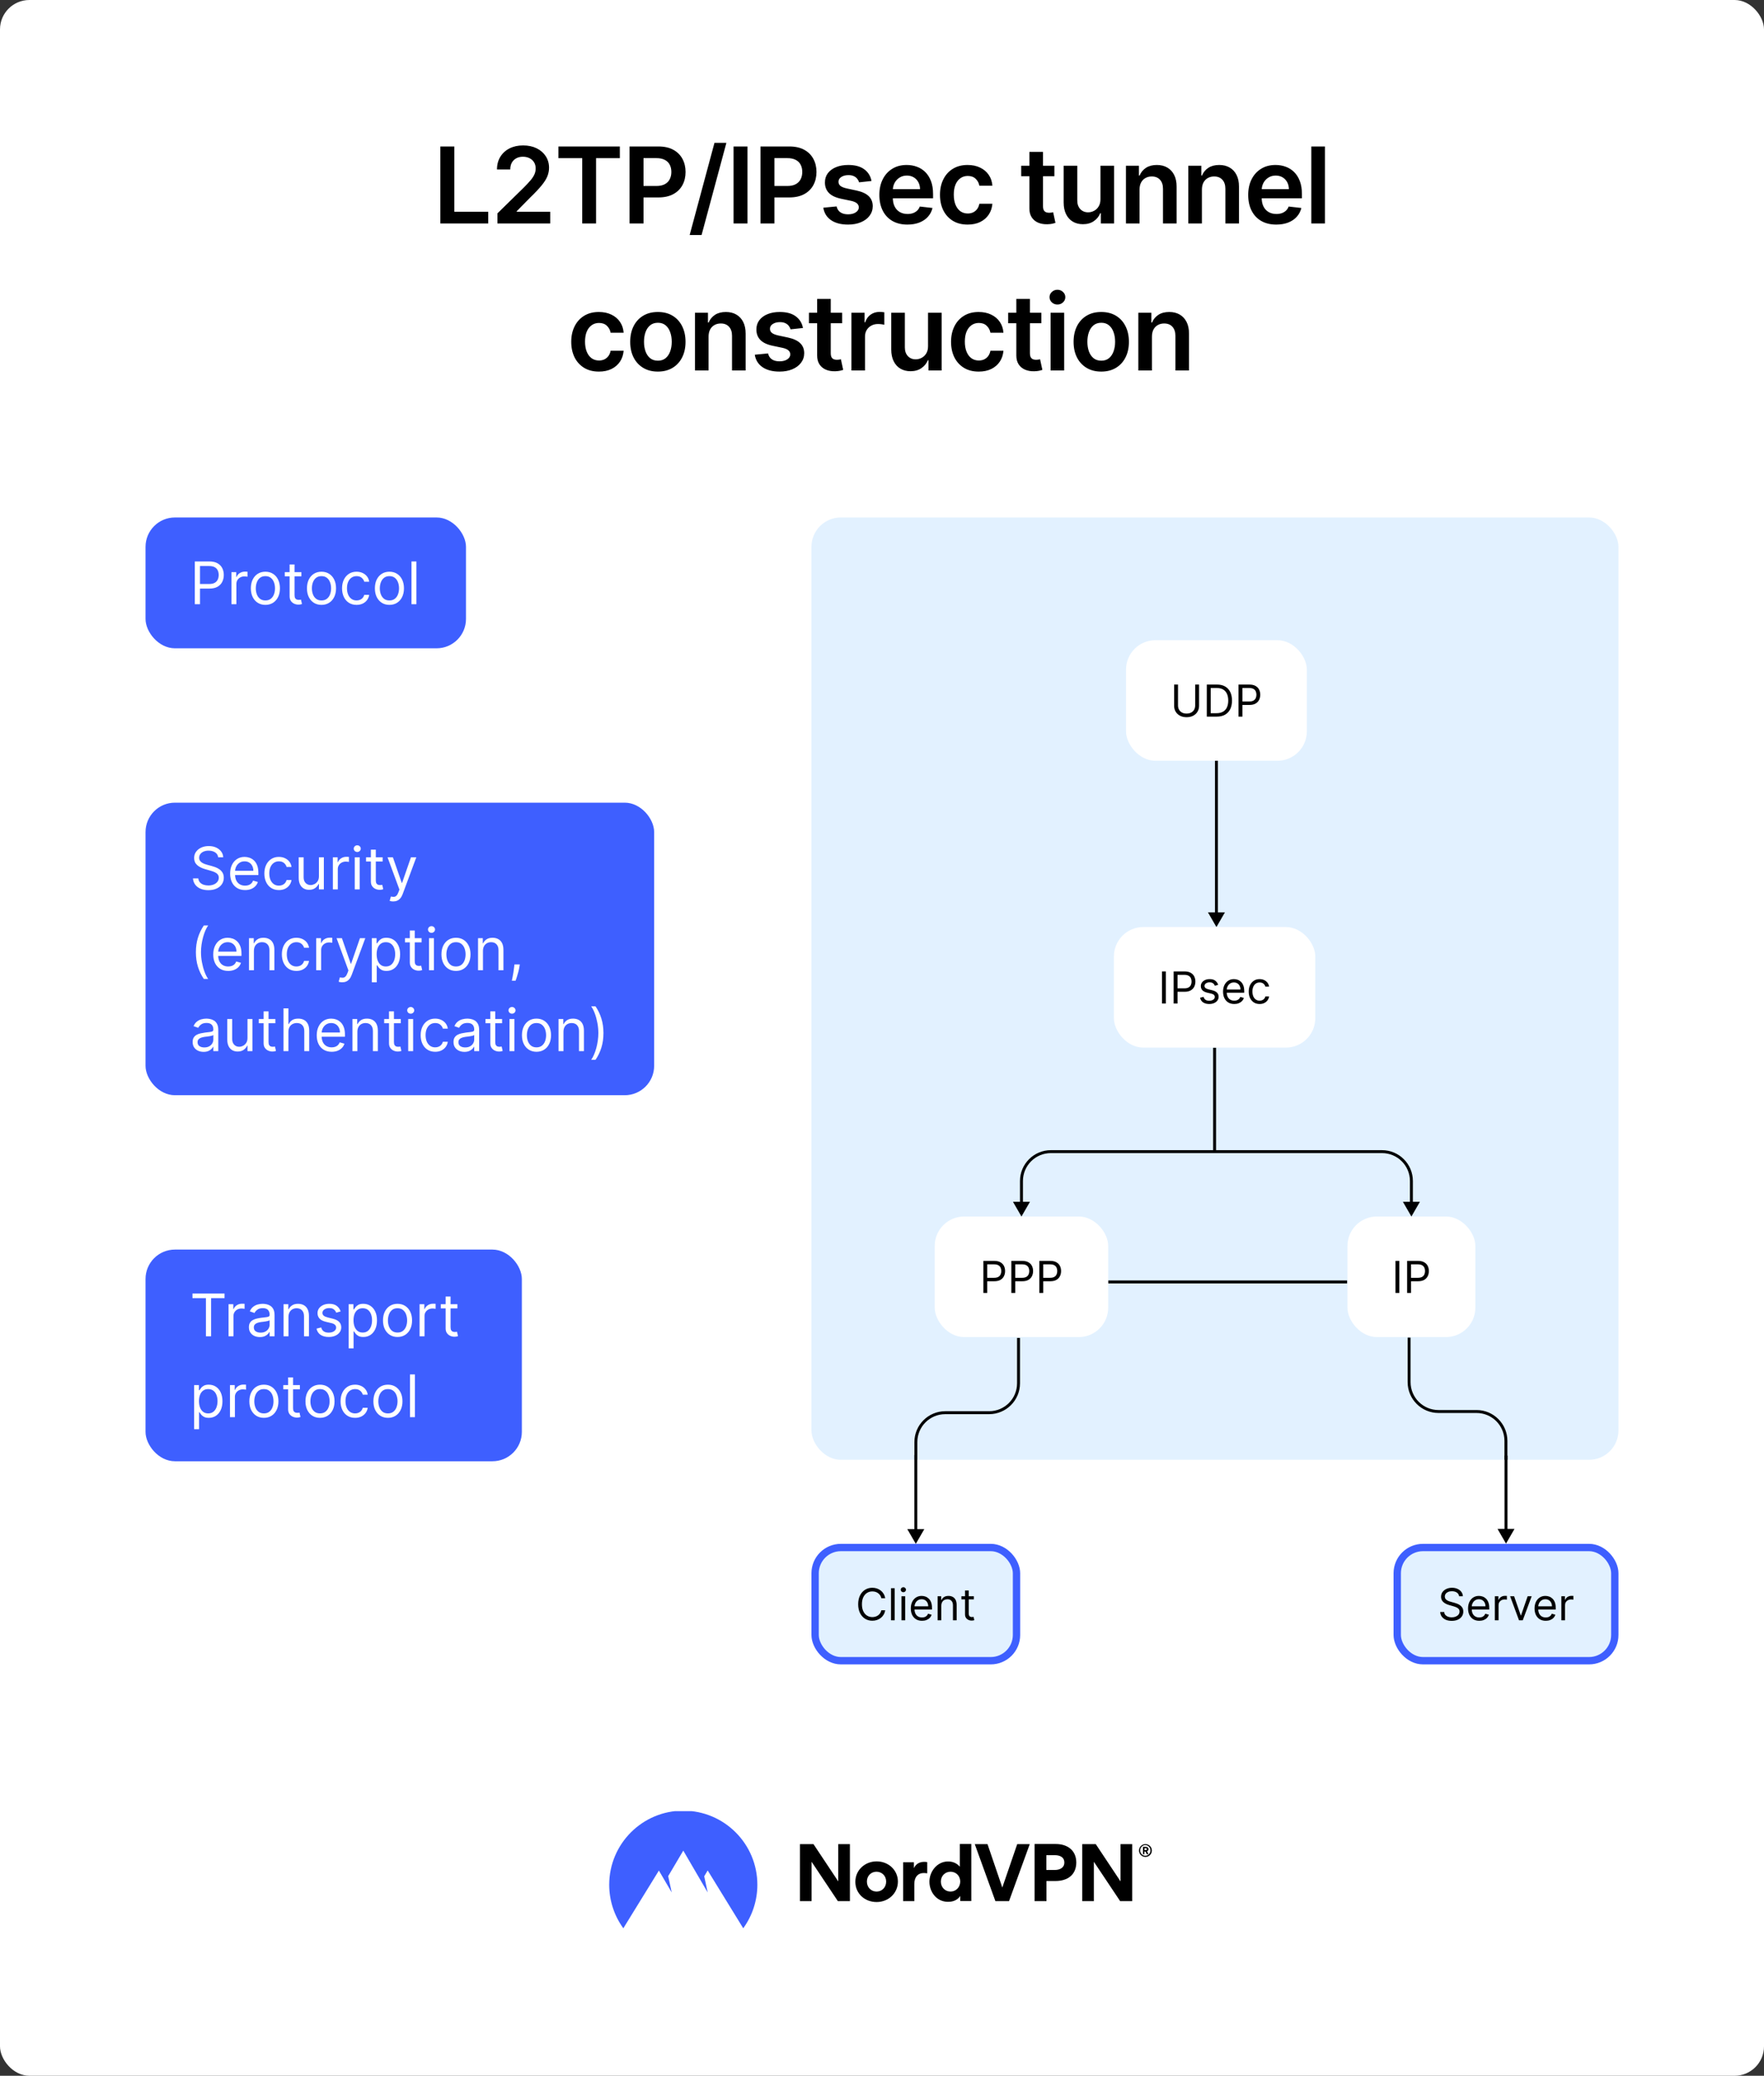 <svg fill="none" height="1412" viewBox="0 0 1200 1412" width="1200" xmlns="http://www.w3.org/2000/svg" xmlns:xlink="http://www.w3.org/1999/xlink"><rect x="0" y="0" width="1200" height="1412" fill="#333333" stroke="none"/><clipPath id="clip0_360_453"><rect height="641" rx="20" width="549" x="552" y="352"/></clipPath><clipPath id="clip1_360_453"><path d="M99 1232H1099V1312H99Z"/></clipPath><rect fill="#ffffff" height="1412" rx="20" width="1200"/><path d="M299.564 152V99.636H309.05V144.048H332.112V152H299.564ZM338.394 152V145.148L356.573 127.327C358.311 125.571 359.76 124.011 360.919 122.648 362.078 121.284 362.948 119.963 363.527 118.685 364.107 117.406 364.397 116.043 364.397 114.594 364.397 112.94 364.022 111.526 363.272 110.349 362.522 109.156 361.49 108.236 360.178 107.588 358.865 106.94 357.374 106.616 355.703 106.616 353.982 106.616 352.473 106.974 351.178 107.69 349.882 108.389 348.877 109.386 348.161 110.682 347.462 111.977 347.113 113.52 347.113 115.31H338.087C338.087 111.986 338.846 109.097 340.363 106.642 341.88 104.187 343.968 102.287 346.627 100.94 349.303 99.594 352.371 98.921 355.831 98.921 359.343 98.921 362.428 99.577 365.087 100.889 367.746 102.202 369.809 104 371.275 106.284 372.757 108.568 373.499 111.176 373.499 114.108 373.499 116.068 373.124 117.994 372.374 119.886 371.624 121.778 370.303 123.875 368.411 126.176 366.536 128.477 363.902 131.264 360.51 134.537L351.485 143.716V144.074H374.292V152H338.394ZM379.883 107.588V99.636H421.661V107.588H405.477V152H396.067V107.588H379.883ZM428.275 152V99.636H447.912C451.934 99.636 455.309 100.386 458.037 101.886 460.781 103.386 462.852 105.449 464.25 108.074 465.664 110.682 466.372 113.648 466.372 116.972 466.372 120.33 465.664 123.312 464.25 125.92 462.835 128.528 460.747 130.582 457.985 132.082 455.224 133.565 451.823 134.307 447.784 134.307H434.77V126.509H446.505C448.858 126.509 450.784 126.099 452.284 125.281 453.784 124.463 454.892 123.338 455.608 121.906 456.341 120.474 456.707 118.83 456.707 116.972 456.707 115.114 456.341 113.477 455.608 112.062 454.892 110.648 453.775 109.548 452.258 108.764 450.758 107.963 448.823 107.562 446.454 107.562H437.761V152H428.275ZM494.137 97.182 477.262 159.875H469.157L486.032 97.182H494.137ZM508.498 99.636V152H499.012V99.636H508.498ZM517.33 152V99.636H536.967C540.989 99.636 544.364 100.386 547.092 101.886 549.836 103.386 551.907 105.449 553.305 108.074 554.719 110.682 555.427 113.648 555.427 116.972 555.427 120.33 554.719 123.312 553.305 125.92 551.89 128.528 549.802 130.582 547.04 132.082 544.279 133.565 540.878 134.307 536.839 134.307H523.824V126.509H535.56C537.913 126.509 539.839 126.099 541.339 125.281 542.839 124.463 543.947 123.338 544.663 121.906 545.396 120.474 545.762 118.83 545.762 116.972 545.762 115.114 545.396 113.477 544.663 112.062 543.947 110.648 542.83 109.548 541.313 108.764 539.813 107.963 537.878 107.562 535.509 107.562H526.816V152H517.33ZM592.857 123.108 584.419 124.028C584.181 123.176 583.763 122.375 583.166 121.625 582.587 120.875 581.803 120.27 580.814 119.81 579.826 119.349 578.615 119.119 577.184 119.119 575.257 119.119 573.638 119.537 572.326 120.372 571.03 121.207 570.391 122.29 570.408 123.619 570.391 124.761 570.809 125.69 571.661 126.406 572.53 127.122 573.962 127.71 575.956 128.17L582.655 129.602C586.371 130.403 589.132 131.673 590.939 133.412 592.763 135.151 593.684 137.426 593.701 140.239 593.684 142.71 592.959 144.892 591.527 146.784 590.113 148.659 588.144 150.125 585.621 151.182 583.098 152.239 580.201 152.767 576.928 152.767 572.121 152.767 568.252 151.761 565.32 149.75 562.388 147.722 560.641 144.901 560.078 141.287L569.104 140.418C569.513 142.19 570.382 143.528 571.712 144.432 573.041 145.335 574.772 145.787 576.902 145.787 579.101 145.787 580.865 145.335 582.195 144.432 583.541 143.528 584.215 142.412 584.215 141.082 584.215 139.957 583.78 139.028 582.911 138.295 582.059 137.562 580.729 137 578.922 136.608L572.223 135.202C568.456 134.418 565.669 133.097 563.863 131.239 562.056 129.364 561.161 126.994 561.178 124.131 561.161 121.71 561.817 119.614 563.147 117.841 564.493 116.051 566.36 114.67 568.746 113.699 571.149 112.71 573.919 112.216 577.056 112.216 581.658 112.216 585.28 113.196 587.922 115.156 590.581 117.116 592.226 119.767 592.857 123.108ZM617.279 152.767C613.342 152.767 609.941 151.949 607.077 150.312 604.231 148.659 602.04 146.324 600.506 143.307 598.972 140.273 598.205 136.702 598.205 132.594 598.205 128.554 598.972 125.009 600.506 121.957 602.057 118.889 604.222 116.503 607.001 114.798 609.779 113.077 613.043 112.216 616.793 112.216 619.214 112.216 621.498 112.608 623.646 113.392 625.81 114.159 627.719 115.352 629.373 116.972 631.043 118.591 632.356 120.653 633.31 123.159 634.265 125.648 634.742 128.614 634.742 132.057V134.895H602.552V128.656H625.87C625.853 126.884 625.469 125.307 624.719 123.926 623.969 122.528 622.921 121.429 621.574 120.628 620.245 119.827 618.694 119.426 616.921 119.426 615.029 119.426 613.367 119.886 611.935 120.807 610.503 121.71 609.387 122.903 608.586 124.386 607.802 125.852 607.401 127.463 607.384 129.219V134.665C607.384 136.949 607.802 138.909 608.637 140.545 609.472 142.165 610.64 143.409 612.14 144.278 613.64 145.131 615.396 145.557 617.407 145.557 618.753 145.557 619.972 145.369 621.063 144.994 622.154 144.602 623.1 144.031 623.901 143.281 624.702 142.531 625.307 141.602 625.717 140.494L634.359 141.466C633.813 143.75 632.773 145.744 631.239 147.449 629.722 149.136 627.779 150.449 625.41 151.386 623.04 152.307 620.33 152.767 617.279 152.767ZM658.263 152.767C654.343 152.767 650.976 151.906 648.164 150.185 645.368 148.463 643.212 146.085 641.695 143.051 640.195 140 639.445 136.489 639.445 132.517 639.445 128.528 640.212 125.009 641.746 121.957 643.28 118.889 645.445 116.503 648.24 114.798 651.053 113.077 654.377 112.216 658.212 112.216 661.399 112.216 664.22 112.804 666.675 113.98 669.147 115.139 671.115 116.784 672.581 118.915 674.047 121.028 674.882 123.5 675.087 126.33H666.24C665.882 124.437 665.03 122.861 663.684 121.599 662.354 120.321 660.573 119.682 658.34 119.682 656.448 119.682 654.786 120.193 653.354 121.216 651.922 122.222 650.806 123.67 650.005 125.562 649.22 127.455 648.828 129.722 648.828 132.364 648.828 135.04 649.22 137.341 650.005 139.267 650.789 141.176 651.888 142.651 653.303 143.69 654.735 144.713 656.414 145.224 658.34 145.224 659.703 145.224 660.922 144.969 661.996 144.457 663.087 143.929 663.999 143.17 664.732 142.182 665.465 141.193 665.968 139.991 666.24 138.577H675.087C674.865 141.355 674.047 143.818 672.632 145.966 671.218 148.097 669.291 149.767 666.854 150.977 664.416 152.17 661.553 152.767 658.263 152.767ZM717.277 112.727V119.886H694.701V112.727H717.277ZM700.274 103.318H709.53V140.188C709.53 141.432 709.718 142.386 710.093 143.051 710.485 143.699 710.996 144.142 711.627 144.381 712.257 144.619 712.956 144.739 713.723 144.739 714.303 144.739 714.831 144.696 715.308 144.611 715.803 144.526 716.178 144.449 716.433 144.381L717.993 151.616C717.499 151.787 716.791 151.974 715.871 152.179 714.968 152.384 713.86 152.503 712.547 152.537 710.229 152.605 708.141 152.256 706.283 151.489 704.425 150.705 702.951 149.494 701.86 147.858 700.786 146.222 700.257 144.176 700.274 141.722V103.318ZM748.609 135.483V112.727H757.865V152H748.89V145.02H748.481C747.595 147.219 746.138 149.017 744.109 150.415 742.098 151.812 739.618 152.511 736.669 152.511 734.095 152.511 731.819 151.94 729.842 150.798 727.882 149.639 726.348 147.96 725.24 145.761 724.132 143.545 723.578 140.869 723.578 137.733V112.727H732.834V136.301C732.834 138.79 733.515 140.767 734.879 142.233 736.243 143.699 738.032 144.432 740.248 144.432 741.612 144.432 742.933 144.099 744.211 143.435 745.49 142.77 746.538 141.781 747.356 140.469 748.192 139.139 748.609 137.477 748.609 135.483ZM775.198 128.989V152H765.943V112.727H774.789V119.401H775.25C776.153 117.202 777.593 115.455 779.571 114.159 781.565 112.864 784.028 112.216 786.96 112.216 789.67 112.216 792.031 112.795 794.042 113.955 796.071 115.114 797.639 116.793 798.747 118.991 799.872 121.19 800.426 123.858 800.409 126.994V152H791.153V128.426C791.153 125.801 790.471 123.747 789.107 122.264 787.761 120.781 785.894 120.04 783.508 120.04 781.889 120.04 780.448 120.398 779.187 121.114 777.943 121.812 776.963 122.827 776.247 124.156 775.548 125.486 775.198 127.097 775.198 128.989ZM817.633 128.989V152H808.378V112.727H817.224V119.401H817.684C818.588 117.202 820.028 115.455 822.005 114.159 824 112.864 826.463 112.216 829.395 112.216 832.105 112.216 834.466 112.795 836.477 113.955 838.505 115.114 840.074 116.793 841.182 118.991 842.307 121.19 842.861 123.858 842.844 126.994V152H833.588V128.426C833.588 125.801 832.906 123.747 831.542 122.264 830.196 120.781 828.329 120.04 825.943 120.04 824.324 120.04 822.883 120.398 821.622 121.114 820.378 121.812 819.398 122.827 818.682 124.156 817.983 125.486 817.633 127.097 817.633 128.989ZM868.199 152.767C864.262 152.767 860.861 151.949 857.997 150.312 855.151 148.659 852.96 146.324 851.426 143.307 849.892 140.273 849.125 136.702 849.125 132.594 849.125 128.554 849.892 125.009 851.426 121.957 852.977 118.889 855.142 116.503 857.921 114.798 860.699 113.077 863.963 112.216 867.713 112.216 870.134 112.216 872.418 112.608 874.566 113.392 876.73 114.159 878.639 115.352 880.293 116.972 881.963 118.591 883.276 120.653 884.23 123.159 885.185 125.648 885.662 128.614 885.662 132.057V134.895H853.472V128.656H876.79C876.773 126.884 876.389 125.307 875.639 123.926 874.889 122.528 873.841 121.429 872.495 120.628 871.165 119.827 869.614 119.426 867.841 119.426 865.949 119.426 864.287 119.886 862.855 120.807 861.423 121.71 860.307 122.903 859.506 124.386 858.722 125.852 858.321 127.463 858.304 129.219V134.665C858.304 136.949 858.722 138.909 859.557 140.545 860.392 142.165 861.56 143.409 863.06 144.278 864.56 145.131 866.316 145.557 868.327 145.557 869.673 145.557 870.892 145.369 871.983 144.994 873.074 144.602 874.02 144.031 874.821 143.281 875.622 142.531 876.227 141.602 876.637 140.494L885.279 141.466C884.733 143.75 883.693 145.744 882.159 147.449 880.642 149.136 878.699 150.449 876.33 151.386 873.96 152.307 871.25 152.767 868.199 152.767ZM901.308 99.636V152H892.052V99.636H901.308ZM407.415 252.767C403.494 252.767 400.128 251.906 397.315 250.185 394.52 248.463 392.364 246.085 390.847 243.051 389.347 240 388.597 236.489 388.597 232.517 388.597 228.528 389.364 225.009 390.898 221.957 392.432 218.889 394.597 216.503 397.392 214.798 400.205 213.077 403.528 212.216 407.364 212.216 410.551 212.216 413.372 212.804 415.827 213.98 418.298 215.139 420.267 216.784 421.733 218.915 423.199 221.028 424.034 223.5 424.239 226.33H415.392C415.034 224.437 414.182 222.861 412.835 221.599 411.506 220.321 409.724 219.682 407.491 219.682 405.599 219.682 403.937 220.193 402.506 221.216 401.074 222.222 399.957 223.67 399.156 225.562 398.372 227.455 397.98 229.722 397.98 232.364 397.98 235.04 398.372 237.341 399.156 239.267 399.94 241.176 401.04 242.651 402.455 243.69 403.886 244.713 405.565 245.224 407.491 245.224 408.855 245.224 410.074 244.969 411.148 244.457 412.239 243.929 413.151 243.17 413.883 242.182 414.616 241.193 415.119 239.991 415.392 238.577H424.239C424.017 241.355 423.199 243.818 421.784 245.966 420.369 248.097 418.443 249.767 416.006 250.977 413.568 252.17 410.705 252.767 407.415 252.767ZM447.529 252.767C443.694 252.767 440.37 251.923 437.558 250.236 434.745 248.548 432.564 246.187 431.012 243.153 429.478 240.119 428.711 236.574 428.711 232.517 428.711 228.46 429.478 224.906 431.012 221.855 432.564 218.804 434.745 216.435 437.558 214.747 440.37 213.06 443.694 212.216 447.529 212.216 451.365 212.216 454.689 213.06 457.501 214.747 460.314 216.435 462.487 218.804 464.021 221.855 465.572 224.906 466.348 228.46 466.348 232.517 466.348 236.574 465.572 240.119 464.021 243.153 462.487 246.187 460.314 248.548 457.501 250.236 454.689 251.923 451.365 252.767 447.529 252.767ZM447.581 245.352C449.66 245.352 451.399 244.781 452.796 243.639 454.194 242.48 455.234 240.929 455.916 238.986 456.615 237.043 456.964 234.878 456.964 232.491 456.964 230.088 456.615 227.915 455.916 225.972 455.234 224.011 454.194 222.452 452.796 221.293 451.399 220.134 449.66 219.554 447.581 219.554 445.45 219.554 443.677 220.134 442.262 221.293 440.865 222.452 439.816 224.011 439.117 225.972 438.436 227.915 438.095 230.088 438.095 232.491 438.095 234.878 438.436 237.043 439.117 238.986 439.816 240.929 440.865 242.48 442.262 243.639 443.677 244.781 445.45 245.352 447.581 245.352ZM482.019 228.989V252H472.763V212.727H481.61V219.401H482.07C482.974 217.202 484.414 215.455 486.391 214.159 488.386 212.864 490.849 212.216 493.78 212.216 496.491 212.216 498.852 212.795 500.863 213.955 502.891 215.114 504.459 216.793 505.567 218.991 506.692 221.19 507.246 223.858 507.229 226.994V252H497.974V228.426C497.974 225.801 497.292 223.747 495.928 222.264 494.582 220.781 492.715 220.04 490.329 220.04 488.709 220.04 487.269 220.398 486.008 221.114 484.763 221.812 483.783 222.827 483.067 224.156 482.369 225.486 482.019 227.097 482.019 228.989ZM546.238 223.108 537.801 224.028C537.562 223.176 537.144 222.375 536.548 221.625 535.968 220.875 535.184 220.27 534.196 219.81 533.207 219.349 531.997 219.119 530.565 219.119 528.639 219.119 527.019 219.537 525.707 220.372 524.411 221.207 523.772 222.29 523.789 223.619 523.772 224.761 524.19 225.69 525.042 226.406 525.911 227.122 527.343 227.71 529.338 228.17L536.036 229.602C539.752 230.403 542.514 231.673 544.321 233.412 546.144 235.151 547.065 237.426 547.082 240.239 547.065 242.71 546.34 244.892 544.909 246.784 543.494 248.659 541.525 250.125 539.002 251.182 536.48 252.239 533.582 252.767 530.309 252.767 525.502 252.767 521.633 251.761 518.701 249.75 515.769 247.722 514.022 244.901 513.46 241.287L522.485 240.418C522.894 242.19 523.764 243.528 525.093 244.432 526.423 245.335 528.153 245.787 530.284 245.787 532.483 245.787 534.247 245.335 535.576 244.432 536.923 243.528 537.596 242.412 537.596 241.082 537.596 239.957 537.161 239.028 536.292 238.295 535.44 237.562 534.11 237 532.304 236.608L525.605 235.202C521.838 234.418 519.051 233.097 517.244 231.239 515.437 229.364 514.542 226.994 514.559 224.131 514.542 221.71 515.198 219.614 516.528 217.841 517.875 216.051 519.741 214.67 522.127 213.699 524.531 212.71 527.301 212.216 530.437 212.216 535.039 212.216 538.662 213.196 541.304 215.156 543.963 217.116 545.608 219.767 546.238 223.108ZM572.885 212.727V219.886H550.308V212.727H572.885ZM555.882 203.318H565.138V240.188C565.138 241.432 565.325 242.386 565.7 243.051 566.092 243.699 566.604 244.142 567.234 244.381 567.865 244.619 568.564 244.739 569.331 244.739 569.91 244.739 570.439 244.696 570.916 244.611 571.41 244.526 571.785 244.449 572.041 244.381L573.601 251.616C573.106 251.787 572.399 251.974 571.479 252.179 570.575 252.384 569.467 252.503 568.155 252.537 565.837 252.605 563.748 252.256 561.891 251.489 560.033 250.705 558.558 249.494 557.467 247.858 556.393 246.222 555.865 244.176 555.882 241.722V203.318ZM579.186 252V212.727H588.16V219.273H588.569C589.285 217.006 590.512 215.259 592.251 214.031 594.007 212.787 596.009 212.165 598.259 212.165 598.771 212.165 599.342 212.19 599.973 212.241 600.62 212.276 601.157 212.335 601.583 212.42V220.935C601.191 220.798 600.569 220.679 599.717 220.577 598.882 220.457 598.072 220.398 597.288 220.398 595.6 220.398 594.083 220.764 592.737 221.497 591.407 222.213 590.359 223.21 589.592 224.489 588.825 225.767 588.441 227.241 588.441 228.912V252H579.186ZM631.324 235.483V212.727H640.579V252H631.605V245.02H631.196C630.31 247.219 628.852 249.017 626.824 250.415 624.812 251.812 622.332 252.511 619.383 252.511 616.81 252.511 614.534 251.94 612.557 250.798 610.596 249.639 609.062 247.96 607.954 245.761 606.846 243.545 606.292 240.869 606.292 237.733V212.727H615.548V236.301C615.548 238.79 616.23 240.767 617.594 242.233 618.957 243.699 620.747 244.432 622.963 244.432 624.327 244.432 625.648 244.099 626.926 243.435 628.204 242.77 629.253 241.781 630.071 240.469 630.906 239.139 631.324 237.477 631.324 235.483ZM665.788 252.767C661.867 252.767 658.501 251.906 655.688 250.185 652.893 248.463 650.737 246.085 649.22 243.051 647.72 240 646.97 236.489 646.97 232.517 646.97 228.528 647.737 225.009 649.271 221.957 650.805 218.889 652.97 216.503 655.765 214.798 658.578 213.077 661.901 212.216 665.737 212.216 668.924 212.216 671.745 212.804 674.2 213.98 676.671 215.139 678.64 216.784 680.106 218.915 681.572 221.028 682.407 223.5 682.612 226.33H673.765C673.407 224.437 672.555 222.861 671.208 221.599 669.879 220.321 668.098 219.682 665.865 219.682 663.973 219.682 662.311 220.193 660.879 221.216 659.447 222.222 658.33 223.67 657.529 225.562 656.745 227.455 656.353 229.722 656.353 232.364 656.353 235.04 656.745 237.341 657.529 239.267 658.313 241.176 659.413 242.651 660.828 243.69 662.259 244.713 663.938 245.224 665.865 245.224 667.228 245.224 668.447 244.969 669.521 244.457 670.612 243.929 671.524 243.17 672.257 242.182 672.99 241.193 673.492 239.991 673.765 238.577H682.612C682.39 241.355 681.572 243.818 680.157 245.966 678.742 248.097 676.816 249.767 674.379 250.977 671.941 252.17 669.078 252.767 665.788 252.767ZM708.383 212.727V219.886H685.806V212.727H708.383ZM691.38 203.318H700.636V240.188C700.636 241.432 700.823 242.386 701.198 243.051 701.59 243.699 702.101 244.142 702.732 244.381 703.363 244.619 704.062 244.739 704.829 244.739 705.408 244.739 705.937 244.696 706.414 244.611 706.908 244.526 707.283 244.449 707.539 244.381L709.099 251.616C708.604 251.787 707.897 251.974 706.976 252.179 706.073 252.384 704.965 252.503 703.653 252.537 701.334 252.605 699.246 252.256 697.388 251.489 695.53 250.705 694.056 249.494 692.965 247.858 691.891 246.222 691.363 244.176 691.38 241.722V203.318ZM714.683 252V212.727H723.939V252H714.683ZM719.337 207.153C717.871 207.153 716.61 206.668 715.553 205.696 714.496 204.707 713.968 203.523 713.968 202.142 713.968 200.744 714.496 199.56 715.553 198.588 716.61 197.599 717.871 197.105 719.337 197.105 720.82 197.105 722.081 197.599 723.121 198.588 724.178 199.56 724.706 200.744 724.706 202.142 724.706 203.523 724.178 204.707 723.121 205.696 722.081 206.668 720.82 207.153 719.337 207.153ZM749.148 252.767C745.312 252.767 741.989 251.923 739.176 250.236 736.364 248.548 734.182 246.187 732.631 243.153 731.096 240.119 730.329 236.574 730.329 232.517 730.329 228.46 731.096 224.906 732.631 221.855 734.182 218.804 736.364 216.435 739.176 214.747 741.989 213.06 745.312 212.216 749.148 212.216 752.983 212.216 756.307 213.06 759.119 214.747 761.932 216.435 764.105 218.804 765.639 221.855 767.19 224.906 767.966 228.46 767.966 232.517 767.966 236.574 767.19 240.119 765.639 243.153 764.105 246.187 761.932 248.548 759.119 250.236 756.307 251.923 752.983 252.767 749.148 252.767ZM749.199 245.352C751.278 245.352 753.017 244.781 754.415 243.639 755.812 242.48 756.852 240.929 757.534 238.986 758.233 237.043 758.582 234.878 758.582 232.491 758.582 230.088 758.233 227.915 757.534 225.972 756.852 224.011 755.812 222.452 754.415 221.293 753.017 220.134 751.278 219.554 749.199 219.554 747.068 219.554 745.295 220.134 743.881 221.293 742.483 222.452 741.435 224.011 740.736 225.972 740.054 227.915 739.713 230.088 739.713 232.491 739.713 234.878 740.054 237.043 740.736 238.986 741.435 240.929 742.483 242.48 743.881 243.639 745.295 244.781 747.068 245.352 749.199 245.352ZM783.637 228.989V252H774.382V212.727H783.228V219.401H783.688C784.592 217.202 786.032 215.455 788.009 214.159 790.004 212.864 792.467 212.216 795.399 212.216 798.109 212.216 800.47 212.795 802.481 213.955 804.509 215.114 806.078 216.793 807.186 218.991 808.311 221.19 808.864 223.858 808.847 226.994V252H799.592V228.426C799.592 225.801 798.91 223.747 797.546 222.264 796.2 220.781 794.333 220.04 791.947 220.04 790.328 220.04 788.887 220.398 787.626 221.114 786.382 221.812 785.401 222.827 784.686 224.156 783.987 225.486 783.637 227.097 783.637 228.989Z" fill="#000000"/><rect fill="#3e5fff" height="89" rx="20" width="218" x="99" y="352"/><path d="M132.523 411V381.909H142.352C144.634 381.909 146.5 382.321 147.949 383.145 149.407 383.959 150.487 385.062 151.188 386.455 151.888 387.847 152.239 389.4 152.239 391.114 152.239 392.828 151.888 394.385 151.188 395.787 150.496 397.188 149.426 398.306 147.977 399.139 146.528 399.963 144.672 400.375 142.409 400.375H135.364V397.25H142.295C143.858 397.25 145.113 396.98 146.06 396.44 147.007 395.901 147.693 395.171 148.119 394.253 148.555 393.325 148.773 392.278 148.773 391.114 148.773 389.949 148.555 388.907 148.119 387.989 147.693 387.07 147.002 386.35 146.045 385.83 145.089 385.299 143.82 385.034 142.239 385.034H136.045V411H132.523ZM157.459 411V389.182H160.697V392.477H160.925C161.322 391.398 162.042 390.522 163.084 389.849 164.125 389.177 165.3 388.841 166.607 388.841 166.853 388.841 167.161 388.846 167.53 388.855 167.899 388.865 168.179 388.879 168.368 388.898V392.307C168.254 392.278 167.994 392.236 167.587 392.179 167.189 392.113 166.768 392.08 166.322 392.08 165.262 392.08 164.315 392.302 163.482 392.747 162.658 393.183 162.004 393.789 161.521 394.565 161.048 395.332 160.811 396.208 160.811 397.193V411H157.459ZM180.541 411.455C178.571 411.455 176.843 410.986 175.357 410.048 173.879 409.111 172.724 407.799 171.891 406.114 171.067 404.428 170.655 402.458 170.655 400.205 170.655 397.932 171.067 395.948 171.891 394.253 172.724 392.558 173.879 391.241 175.357 390.304 176.843 389.366 178.571 388.898 180.541 388.898 182.511 388.898 184.234 389.366 185.712 390.304 187.198 391.241 188.354 392.558 189.178 394.253 190.011 395.948 190.428 397.932 190.428 400.205 190.428 402.458 190.011 404.428 189.178 406.114 188.354 407.799 187.198 409.111 185.712 410.048 184.234 410.986 182.511 411.455 180.541 411.455ZM180.541 408.443C182.037 408.443 183.268 408.06 184.234 407.293 185.2 406.526 185.915 405.517 186.379 404.267 186.843 403.017 187.075 401.663 187.075 400.205 187.075 398.746 186.843 397.387 186.379 396.128 185.915 394.868 185.2 393.85 184.234 393.074 183.268 392.297 182.037 391.909 180.541 391.909 179.045 391.909 177.814 392.297 176.848 393.074 175.882 393.85 175.167 394.868 174.703 396.128 174.239 397.387 174.007 398.746 174.007 400.205 174.007 401.663 174.239 403.017 174.703 404.267 175.167 405.517 175.882 406.526 176.848 407.293 177.814 408.06 179.045 408.443 180.541 408.443ZM205.033 389.182V392.023H193.727V389.182H205.033ZM197.022 383.955H200.374V404.75C200.374 405.697 200.512 406.407 200.786 406.881 201.07 407.345 201.43 407.657 201.866 407.818 202.311 407.97 202.78 408.045 203.272 408.045 203.641 408.045 203.944 408.027 204.181 407.989 204.418 407.941 204.607 407.903 204.749 407.875L205.431 410.886C205.204 410.972 204.887 411.057 204.479 411.142 204.072 411.237 203.556 411.284 202.931 411.284 201.984 411.284 201.056 411.08 200.147 410.673 199.247 410.266 198.499 409.646 197.903 408.812 197.316 407.979 197.022 406.928 197.022 405.659V383.955ZM218.705 411.455C216.736 411.455 215.007 410.986 213.521 410.048 212.043 409.111 210.888 407.799 210.055 406.114 209.231 404.428 208.819 402.458 208.819 400.205 208.819 397.932 209.231 395.948 210.055 394.253 210.888 392.558 212.043 391.241 213.521 390.304 215.007 389.366 216.736 388.898 218.705 388.898 220.675 388.898 222.398 389.366 223.876 390.304 225.362 391.241 226.518 392.558 227.342 394.253 228.175 395.948 228.592 397.932 228.592 400.205 228.592 402.458 228.175 404.428 227.342 406.114 226.518 407.799 225.362 409.111 223.876 410.048 222.398 410.986 220.675 411.455 218.705 411.455ZM218.705 408.443C220.201 408.443 221.433 408.06 222.398 407.293 223.364 406.526 224.079 405.517 224.543 404.267 225.007 403.017 225.239 401.663 225.239 400.205 225.239 398.746 225.007 397.387 224.543 396.128 224.079 394.868 223.364 393.85 222.398 393.074 221.433 392.297 220.201 391.909 218.705 391.909 217.209 391.909 215.978 392.297 215.012 393.074 214.046 393.85 213.331 394.868 212.867 396.128 212.403 397.387 212.171 398.746 212.171 400.205 212.171 401.663 212.403 403.017 212.867 404.267 213.331 405.517 214.046 406.526 215.012 407.293 215.978 408.06 217.209 408.443 218.705 408.443ZM242.572 411.455C240.527 411.455 238.766 410.972 237.288 410.006 235.811 409.04 234.675 407.709 233.879 406.014 233.084 404.319 232.686 402.383 232.686 400.205 232.686 397.989 233.093 396.033 233.908 394.338 234.732 392.634 235.877 391.303 237.345 390.347 238.822 389.381 240.546 388.898 242.516 388.898 244.05 388.898 245.432 389.182 246.663 389.75 247.894 390.318 248.903 391.114 249.689 392.136 250.475 393.159 250.963 394.352 251.152 395.716H247.8C247.544 394.722 246.976 393.841 246.095 393.074 245.224 392.297 244.05 391.909 242.572 391.909 241.266 391.909 240.12 392.25 239.135 392.932 238.16 393.604 237.397 394.556 236.848 395.787 236.308 397.009 236.038 398.443 236.038 400.091 236.038 401.777 236.304 403.244 236.834 404.494 237.374 405.744 238.131 406.715 239.107 407.406 240.091 408.098 241.247 408.443 242.572 408.443 243.444 408.443 244.234 408.292 244.945 407.989 245.655 407.686 246.256 407.25 246.749 406.682 247.241 406.114 247.591 405.432 247.8 404.636H251.152C250.963 405.924 250.494 407.084 249.746 408.116 249.007 409.139 248.027 409.954 246.805 410.56 245.593 411.156 244.182 411.455 242.572 411.455ZM264.916 411.455C262.946 411.455 261.218 410.986 259.732 410.048 258.254 409.111 257.099 407.799 256.266 406.114 255.442 404.428 255.03 402.458 255.03 400.205 255.03 397.932 255.442 395.948 256.266 394.253 257.099 392.558 258.254 391.241 259.732 390.304 261.218 389.366 262.946 388.898 264.916 388.898 266.886 388.898 268.609 389.366 270.087 390.304 271.573 391.241 272.729 392.558 273.553 394.253 274.386 395.948 274.803 397.932 274.803 400.205 274.803 402.458 274.386 404.428 273.553 406.114 272.729 407.799 271.573 409.111 270.087 410.048 268.609 410.986 266.886 411.455 264.916 411.455ZM264.916 408.443C266.412 408.443 267.643 408.06 268.609 407.293 269.575 406.526 270.29 405.517 270.754 404.267 271.218 403.017 271.45 401.663 271.45 400.205 271.45 398.746 271.218 397.387 270.754 396.128 270.29 394.868 269.575 393.85 268.609 393.074 267.643 392.297 266.412 391.909 264.916 391.909 263.42 391.909 262.189 392.297 261.223 393.074 260.257 393.85 259.542 394.868 259.078 396.128 258.614 397.387 258.382 398.746 258.382 400.205 258.382 401.663 258.614 403.017 259.078 404.267 259.542 405.517 260.257 406.526 261.223 407.293 262.189 408.06 263.42 408.443 264.916 408.443ZM283.272 381.909V411H279.92V381.909H283.272Z" fill="#ffffff"/><rect fill="#3e5fff" height="199" rx="20" width="346" x="99" y="546"/><path d="M148.432 583.182C148.261 581.742 147.57 580.625 146.358 579.83 145.146 579.034 143.659 578.636 141.898 578.636 140.61 578.636 139.483 578.845 138.517 579.261 137.561 579.678 136.813 580.251 136.273 580.98 135.742 581.709 135.477 582.538 135.477 583.466 135.477 584.242 135.662 584.91 136.031 585.469 136.41 586.018 136.893 586.477 137.48 586.847 138.067 587.206 138.683 587.505 139.327 587.741 139.971 587.969 140.562 588.153 141.102 588.295L144.057 589.091C144.814 589.29 145.657 589.564 146.585 589.915 147.523 590.265 148.418 590.743 149.27 591.349 150.132 591.946 150.842 592.713 151.401 593.651 151.959 594.588 152.239 595.739 152.239 597.102 152.239 598.674 151.827 600.095 151.003 601.364 150.188 602.633 148.995 603.641 147.423 604.389 145.861 605.137 143.962 605.511 141.727 605.511 139.644 605.511 137.84 605.175 136.315 604.503 134.8 603.83 133.607 602.893 132.736 601.69 131.874 600.488 131.386 599.091 131.273 597.5H134.909C135.004 598.598 135.373 599.508 136.017 600.227 136.67 600.937 137.494 601.468 138.489 601.818 139.492 602.159 140.572 602.33 141.727 602.33 143.072 602.33 144.279 602.112 145.349 601.676 146.42 601.231 147.267 600.616 147.892 599.83 148.517 599.034 148.83 598.106 148.83 597.045 148.83 596.08 148.56 595.294 148.02 594.688 147.48 594.081 146.77 593.589 145.889 593.21 145.009 592.831 144.057 592.5 143.034 592.216L139.455 591.193C137.182 590.54 135.383 589.607 134.057 588.395 132.731 587.183 132.068 585.597 132.068 583.636 132.068 582.008 132.509 580.587 133.389 579.375 134.279 578.153 135.473 577.206 136.969 576.534 138.474 575.852 140.155 575.511 142.011 575.511 143.886 575.511 145.553 575.848 147.011 576.52 148.47 577.183 149.625 578.092 150.477 579.247 151.339 580.402 151.794 581.714 151.841 583.182H148.432ZM166.724 605.455C164.621 605.455 162.808 604.991 161.283 604.062 159.768 603.125 158.599 601.818 157.775 600.142 156.96 598.456 156.553 596.496 156.553 594.261 156.553 592.027 156.96 590.057 157.775 588.352 158.599 586.638 159.745 585.303 161.212 584.347 162.69 583.381 164.413 582.898 166.383 582.898 167.519 582.898 168.641 583.087 169.749 583.466 170.857 583.845 171.866 584.46 172.775 585.312 173.684 586.155 174.408 587.273 174.948 588.665 175.488 590.057 175.758 591.771 175.758 593.807V595.227H158.94V592.33H172.349C172.349 591.098 172.103 590 171.61 589.034 171.127 588.068 170.436 587.306 169.536 586.747 168.646 586.188 167.595 585.909 166.383 585.909 165.048 585.909 163.892 586.241 162.917 586.903 161.951 587.557 161.208 588.409 160.687 589.46 160.166 590.511 159.906 591.638 159.906 592.841V594.773C159.906 596.42 160.19 597.817 160.758 598.963 161.335 600.099 162.136 600.966 163.158 601.562 164.181 602.15 165.37 602.443 166.724 602.443 167.604 602.443 168.4 602.32 169.11 602.074 169.83 601.818 170.45 601.439 170.971 600.938 171.492 600.426 171.894 599.792 172.178 599.034L175.417 599.943C175.076 601.042 174.503 602.008 173.698 602.841 172.893 603.665 171.899 604.309 170.715 604.773 169.531 605.227 168.201 605.455 166.724 605.455ZM189.721 605.455C187.675 605.455 185.914 604.972 184.437 604.006 182.96 603.04 181.823 601.709 181.028 600.014 180.232 598.319 179.835 596.383 179.835 594.205 179.835 591.989 180.242 590.033 181.056 588.338 181.88 586.634 183.026 585.303 184.494 584.347 185.971 583.381 187.694 582.898 189.664 582.898 191.198 582.898 192.581 583.182 193.812 583.75 195.043 584.318 196.051 585.114 196.837 586.136 197.623 587.159 198.111 588.352 198.3 589.716H194.948C194.692 588.722 194.124 587.841 193.244 587.074 192.372 586.297 191.198 585.909 189.721 585.909 188.414 585.909 187.268 586.25 186.283 586.932 185.308 587.604 184.546 588.556 183.996 589.787 183.457 591.009 183.187 592.443 183.187 594.091 183.187 595.777 183.452 597.244 183.982 598.494 184.522 599.744 185.28 600.715 186.255 601.406 187.24 602.098 188.395 602.443 189.721 602.443 190.592 602.443 191.383 602.292 192.093 601.989 192.803 601.686 193.405 601.25 193.897 600.682 194.389 600.114 194.74 599.432 194.948 598.636H198.3C198.111 599.924 197.642 601.084 196.894 602.116 196.156 603.139 195.175 603.954 193.954 604.56 192.742 605.156 191.331 605.455 189.721 605.455ZM216.951 596.08V583.182H220.303V605H216.951V601.307H216.724C216.212 602.415 215.417 603.357 214.337 604.134 213.258 604.901 211.894 605.284 210.246 605.284 208.883 605.284 207.671 604.986 206.61 604.389 205.549 603.783 204.716 602.874 204.11 601.662 203.504 600.44 203.201 598.902 203.201 597.045V583.182H206.553V596.818C206.553 598.409 206.998 599.678 207.888 600.625 208.788 601.572 209.934 602.045 211.326 602.045 212.159 602.045 213.007 601.832 213.869 601.406 214.74 600.98 215.469 600.327 216.056 599.446 216.653 598.565 216.951 597.443 216.951 596.08ZM226.443 605V583.182H229.682V586.477H229.909C230.307 585.398 231.027 584.522 232.068 583.849 233.11 583.177 234.284 582.841 235.591 582.841 235.837 582.841 236.145 582.846 236.514 582.855 236.884 582.865 237.163 582.879 237.352 582.898V586.307C237.239 586.278 236.978 586.236 236.571 586.179 236.173 586.113 235.752 586.08 235.307 586.08 234.246 586.08 233.299 586.302 232.466 586.747 231.642 587.183 230.989 587.789 230.506 588.565 230.032 589.332 229.795 590.208 229.795 591.193V605H226.443ZM241.326 605V583.182H244.678V605H241.326ZM243.031 579.545C242.377 579.545 241.814 579.323 241.34 578.878 240.876 578.433 240.644 577.898 240.644 577.273 240.644 576.648 240.876 576.113 241.34 575.668 241.814 575.223 242.377 575 243.031 575 243.684 575 244.243 575.223 244.707 575.668 245.18 576.113 245.417 576.648 245.417 577.273 245.417 577.898 245.18 578.433 244.707 578.878 244.243 579.323 243.684 579.545 243.031 579.545ZM260.307 583.182V586.023H249V583.182H260.307ZM252.295 577.955H255.648V598.75C255.648 599.697 255.785 600.407 256.06 600.881 256.344 601.345 256.704 601.657 257.139 601.818 257.584 601.97 258.053 602.045 258.545 602.045 258.915 602.045 259.218 602.027 259.455 601.989 259.691 601.941 259.881 601.903 260.023 601.875L260.705 604.886C260.477 604.972 260.16 605.057 259.753 605.142 259.346 605.237 258.83 605.284 258.205 605.284 257.258 605.284 256.33 605.08 255.42 604.673 254.521 604.266 253.773 603.646 253.176 602.812 252.589 601.979 252.295 600.928 252.295 599.659V577.955ZM267.509 613.182C266.94 613.182 266.434 613.134 265.989 613.04 265.544 612.955 265.236 612.869 265.065 612.784L265.918 609.83C266.732 610.038 267.452 610.114 268.077 610.057 268.702 610 269.256 609.721 269.739 609.219 270.231 608.726 270.681 607.926 271.088 606.818L271.713 605.114 263.645 583.182H267.281L273.304 600.568H273.531L279.554 583.182H283.19L273.929 608.182C273.512 609.309 272.996 610.241 272.381 610.98 271.765 611.728 271.05 612.282 270.236 612.642 269.431 613.002 268.522 613.182 267.509 613.182ZM133.261 647.727C133.261 644.148 133.725 640.857 134.653 637.855 135.591 634.844 136.926 632.074 138.659 629.545H141.614C140.932 630.483 140.293 631.638 139.696 633.011 139.109 634.375 138.593 635.876 138.148 637.514 137.703 639.143 137.352 640.829 137.097 642.571 136.85 644.313 136.727 646.032 136.727 647.727 136.727 649.981 136.945 652.268 137.381 654.588 137.816 656.908 138.403 659.062 139.142 661.051 139.881 663.04 140.705 664.659 141.614 665.909H138.659C136.926 663.381 135.591 660.616 134.653 657.614 133.725 654.602 133.261 651.307 133.261 647.727ZM155.239 660.455C153.137 660.455 151.324 659.991 149.799 659.062 148.284 658.125 147.114 656.818 146.29 655.142 145.476 653.456 145.069 651.496 145.069 649.261 145.069 647.027 145.476 645.057 146.29 643.352 147.114 641.638 148.26 640.303 149.728 639.347 151.205 638.381 152.929 637.898 154.898 637.898 156.035 637.898 157.157 638.087 158.265 638.466 159.373 638.845 160.381 639.46 161.29 640.312 162.2 641.155 162.924 642.273 163.464 643.665 164.004 645.057 164.273 646.771 164.273 648.807V650.227H147.455V647.33H160.864C160.864 646.098 160.618 645 160.126 644.034 159.643 643.068 158.951 642.306 158.052 641.747 157.162 641.188 156.111 640.909 154.898 640.909 153.563 640.909 152.408 641.241 151.433 641.903 150.467 642.557 149.723 643.409 149.202 644.46 148.682 645.511 148.421 646.638 148.421 647.841V649.773C148.421 651.42 148.705 652.817 149.273 653.963 149.851 655.099 150.651 655.966 151.674 656.562 152.697 657.15 153.885 657.443 155.239 657.443 156.12 657.443 156.915 657.32 157.626 657.074 158.345 656.818 158.966 656.439 159.487 655.938 160.007 655.426 160.41 654.792 160.694 654.034L163.933 654.943C163.592 656.042 163.019 657.008 162.214 657.841 161.409 658.665 160.415 659.309 159.231 659.773 158.047 660.227 156.717 660.455 155.239 660.455ZM172.725 646.875V660H169.373V638.182H172.612V641.591H172.896C173.407 640.483 174.183 639.593 175.225 638.92 176.267 638.239 177.612 637.898 179.259 637.898 180.737 637.898 182.029 638.201 183.137 638.807 184.245 639.403 185.107 640.312 185.722 641.534 186.338 642.746 186.646 644.28 186.646 646.136V660H183.293V646.364C183.293 644.65 182.848 643.314 181.958 642.358 181.068 641.392 179.846 640.909 178.293 640.909 177.223 640.909 176.267 641.141 175.424 641.605 174.591 642.069 173.933 642.746 173.45 643.636 172.967 644.527 172.725 645.606 172.725 646.875ZM201.635 660.455C199.589 660.455 197.828 659.972 196.351 659.006 194.874 658.04 193.737 656.709 192.942 655.014 192.146 653.319 191.749 651.383 191.749 649.205 191.749 646.989 192.156 645.033 192.97 643.338 193.794 641.634 194.94 640.303 196.408 639.347 197.885 638.381 199.608 637.898 201.578 637.898 203.112 637.898 204.495 638.182 205.726 638.75 206.957 639.318 207.965 640.114 208.751 641.136 209.537 642.159 210.025 643.352 210.214 644.716H206.862C206.607 643.722 206.038 642.841 205.158 642.074 204.286 641.297 203.112 640.909 201.635 640.909 200.328 640.909 199.182 641.25 198.197 641.932 197.222 642.604 196.46 643.556 195.911 644.787 195.371 646.009 195.101 647.443 195.101 649.091 195.101 650.777 195.366 652.244 195.896 653.494 196.436 654.744 197.194 655.715 198.169 656.406 199.154 657.098 200.309 657.443 201.635 657.443 202.506 657.443 203.297 657.292 204.007 656.989 204.717 656.686 205.319 656.25 205.811 655.682 206.304 655.114 206.654 654.432 206.862 653.636H210.214C210.025 654.924 209.556 656.084 208.808 657.116 208.07 658.139 207.089 658.954 205.868 659.56 204.656 660.156 203.245 660.455 201.635 660.455ZM215.115 660V638.182H218.354V641.477H218.581C218.979 640.398 219.698 639.522 220.74 638.849 221.782 638.177 222.956 637.841 224.263 637.841 224.509 637.841 224.817 637.846 225.186 637.855 225.555 637.865 225.835 637.879 226.024 637.898V641.307C225.911 641.278 225.65 641.236 225.243 641.179 224.845 641.113 224.424 641.08 223.979 641.08 222.918 641.08 221.971 641.302 221.138 641.747 220.314 642.183 219.661 642.789 219.178 643.565 218.704 644.332 218.467 645.208 218.467 646.193V660H215.115ZM232.821 668.182C232.253 668.182 231.746 668.134 231.301 668.04 230.856 667.955 230.548 667.869 230.378 667.784L231.23 664.83C232.045 665.038 232.764 665.114 233.389 665.057 234.014 665 234.568 664.721 235.051 664.219 235.544 663.726 235.993 662.926 236.401 661.818L237.026 660.114 228.957 638.182H232.594L238.616 655.568H238.844L244.866 638.182H248.503L239.241 663.182C238.825 664.309 238.309 665.241 237.693 665.98 237.078 666.728 236.363 667.282 235.548 667.642 234.743 668.002 233.834 668.182 232.821 668.182ZM252.928 668.182V638.182H256.166V641.648H256.564C256.81 641.269 257.151 640.786 257.587 640.199 258.032 639.602 258.666 639.072 259.49 638.608 260.323 638.134 261.45 637.898 262.871 637.898 264.708 637.898 266.327 638.357 267.729 639.276 269.13 640.194 270.224 641.496 271.01 643.182 271.796 644.867 272.189 646.856 272.189 649.148 272.189 651.458 271.796 653.461 271.01 655.156 270.224 656.842 269.135 658.149 267.743 659.077 266.351 659.995 264.746 660.455 262.928 660.455 261.526 660.455 260.404 660.223 259.561 659.759 258.718 659.285 258.07 658.75 257.615 658.153 257.161 657.547 256.81 657.045 256.564 656.648H256.28V668.182H252.928ZM256.223 649.091C256.223 650.739 256.464 652.192 256.947 653.452 257.43 654.702 258.136 655.682 259.064 656.392 259.992 657.093 261.128 657.443 262.473 657.443 263.875 657.443 265.044 657.074 265.982 656.335 266.929 655.587 267.639 654.583 268.112 653.324 268.595 652.055 268.837 650.644 268.837 649.091 268.837 647.557 268.6 646.174 268.126 644.943 267.662 643.703 266.957 642.723 266.01 642.003 265.072 641.274 263.893 640.909 262.473 640.909 261.109 640.909 259.964 641.255 259.036 641.946 258.107 642.628 257.407 643.584 256.933 644.815 256.46 646.037 256.223 647.462 256.223 649.091ZM286.791 638.182V641.023H275.484V638.182H286.791ZM278.78 632.955H282.132V653.75C282.132 654.697 282.269 655.407 282.544 655.881 282.828 656.345 283.188 656.657 283.624 656.818 284.069 656.97 284.537 657.045 285.03 657.045 285.399 657.045 285.702 657.027 285.939 656.989 286.176 656.941 286.365 656.903 286.507 656.875L287.189 659.886C286.962 659.972 286.644 660.057 286.237 660.142 285.83 660.237 285.314 660.284 284.689 660.284 283.742 660.284 282.814 660.08 281.905 659.673 281.005 659.266 280.257 658.646 279.661 657.812 279.073 656.979 278.78 655.928 278.78 654.659V632.955ZM291.834 660V638.182H295.186V660H291.834ZM293.538 634.545C292.885 634.545 292.321 634.323 291.848 633.878 291.384 633.433 291.152 632.898 291.152 632.273 291.152 631.648 291.384 631.113 291.848 630.668 292.321 630.223 292.885 630 293.538 630 294.192 630 294.75 630.223 295.214 630.668 295.688 631.113 295.925 631.648 295.925 632.273 295.925 632.898 295.688 633.433 295.214 633.878 294.75 634.323 294.192 634.545 293.538 634.545ZM310.19 660.455C308.22 660.455 306.492 659.986 305.005 659.048 303.528 658.111 302.372 656.799 301.539 655.114 300.715 653.428 300.303 651.458 300.303 649.205 300.303 646.932 300.715 644.948 301.539 643.253 302.372 641.558 303.528 640.241 305.005 639.304 306.492 638.366 308.22 637.898 310.19 637.898 312.159 637.898 313.883 638.366 315.36 639.304 316.847 640.241 318.002 641.558 318.826 643.253 319.659 644.948 320.076 646.932 320.076 649.205 320.076 651.458 319.659 653.428 318.826 655.114 318.002 656.799 316.847 658.111 315.36 659.048 313.883 659.986 312.159 660.455 310.19 660.455ZM310.19 657.443C311.686 657.443 312.917 657.06 313.883 656.293 314.849 655.526 315.564 654.517 316.028 653.267 316.492 652.017 316.724 650.663 316.724 649.205 316.724 647.746 316.492 646.387 316.028 645.128 315.564 643.868 314.849 642.85 313.883 642.074 312.917 641.297 311.686 640.909 310.19 640.909 308.693 640.909 307.462 641.297 306.496 642.074 305.531 642.85 304.816 643.868 304.352 645.128 303.888 646.387 303.656 647.746 303.656 649.205 303.656 650.663 303.888 652.017 304.352 653.267 304.816 654.517 305.531 655.526 306.496 656.293 307.462 657.06 308.693 657.443 310.19 657.443ZM328.545 646.875V660H325.193V638.182H328.432V641.591H328.716C329.227 640.483 330.004 639.593 331.045 638.92 332.087 638.239 333.432 637.898 335.08 637.898 336.557 637.898 337.849 638.201 338.957 638.807 340.065 639.403 340.927 640.312 341.543 641.534 342.158 642.746 342.466 644.28 342.466 646.136V660H339.114V646.364C339.114 644.65 338.669 643.314 337.778 642.358 336.888 641.392 335.667 640.909 334.114 640.909 333.044 640.909 332.087 641.141 331.244 641.605 330.411 642.069 329.753 642.746 329.27 643.636 328.787 644.527 328.545 645.606 328.545 646.875ZM353.592 656.023 353.364 657.557C353.203 658.636 352.957 659.792 352.626 661.023 352.304 662.254 351.968 663.414 351.617 664.503 351.267 665.592 350.978 666.458 350.751 667.102H348.194C348.317 666.496 348.478 665.696 348.677 664.702 348.876 663.707 349.075 662.595 349.273 661.364 349.482 660.142 349.652 658.892 349.785 657.614L349.955 656.023H353.592ZM138.489 715.511C137.106 715.511 135.851 715.251 134.724 714.73 133.598 714.2 132.703 713.438 132.04 712.443 131.377 711.439 131.045 710.227 131.045 708.807 131.045 707.557 131.292 706.544 131.784 705.767 132.277 704.981 132.935 704.366 133.759 703.92 134.582 703.475 135.491 703.144 136.486 702.926 137.49 702.699 138.498 702.519 139.511 702.386 140.837 702.216 141.912 702.088 142.736 702.003 143.569 701.908 144.175 701.752 144.554 701.534 144.942 701.316 145.136 700.937 145.136 700.398V700.284C145.136 698.883 144.753 697.794 143.986 697.017 143.228 696.241 142.078 695.852 140.534 695.852 138.934 695.852 137.679 696.203 136.77 696.903 135.861 697.604 135.222 698.352 134.852 699.148L131.67 698.011C132.239 696.686 132.996 695.653 133.943 694.915 134.9 694.167 135.941 693.646 137.068 693.352 138.205 693.049 139.322 692.898 140.42 692.898 141.121 692.898 141.926 692.983 142.835 693.153 143.754 693.314 144.639 693.651 145.491 694.162 146.353 694.673 147.068 695.445 147.636 696.477 148.205 697.509 148.489 698.892 148.489 700.625V715H145.136V712.045H144.966C144.739 712.519 144.36 713.026 143.83 713.565 143.299 714.105 142.594 714.564 141.713 714.943 140.832 715.322 139.758 715.511 138.489 715.511ZM139 712.5C140.326 712.5 141.443 712.24 142.352 711.719 143.271 711.198 143.962 710.526 144.426 709.702 144.9 708.878 145.136 708.011 145.136 707.102V704.034C144.994 704.205 144.682 704.361 144.199 704.503 143.725 704.635 143.176 704.754 142.551 704.858 141.936 704.953 141.334 705.038 140.747 705.114 140.17 705.18 139.701 705.237 139.341 705.284 138.47 705.398 137.655 705.582 136.898 705.838 136.15 706.084 135.544 706.458 135.08 706.96 134.625 707.453 134.398 708.125 134.398 708.977 134.398 710.142 134.829 711.023 135.69 711.619 136.562 712.206 137.665 712.5 139 712.5ZM168.357 706.08V693.182H171.71V715H168.357V711.307H168.13C167.619 712.415 166.823 713.357 165.744 714.134 164.664 714.901 163.3 715.284 161.653 715.284 160.289 715.284 159.077 714.986 158.016 714.389 156.956 713.783 156.122 712.874 155.516 711.662 154.91 710.44 154.607 708.902 154.607 707.045V693.182H157.96V706.818C157.96 708.409 158.405 709.678 159.295 710.625 160.194 711.572 161.34 712.045 162.732 712.045 163.566 712.045 164.413 711.832 165.275 711.406 166.146 710.98 166.875 710.327 167.462 709.446 168.059 708.565 168.357 707.443 168.357 706.08ZM187.338 693.182V696.023H176.031V693.182H187.338ZM179.327 687.955H182.679V708.75C182.679 709.697 182.816 710.407 183.091 710.881 183.375 711.345 183.735 711.657 184.17 711.818 184.616 711.97 185.084 712.045 185.577 712.045 185.946 712.045 186.249 712.027 186.486 711.989 186.723 711.941 186.912 711.903 187.054 711.875L187.736 714.886C187.509 714.972 187.191 715.057 186.784 715.142 186.377 715.237 185.861 715.284 185.236 715.284 184.289 715.284 183.361 715.08 182.452 714.673 181.552 714.266 180.804 713.646 180.207 712.812 179.62 711.979 179.327 710.928 179.327 709.659V687.955ZM196.202 701.875V715H192.849V685.909H196.202V696.591H196.486C196.997 695.464 197.764 694.569 198.787 693.906 199.819 693.234 201.192 692.898 202.906 692.898 204.393 692.898 205.695 693.196 206.812 693.793 207.93 694.38 208.796 695.284 209.412 696.506 210.037 697.718 210.349 699.261 210.349 701.136V715H206.997V701.364C206.997 699.631 206.547 698.291 205.648 697.344 204.758 696.387 203.522 695.909 201.94 695.909 200.842 695.909 199.857 696.141 198.986 696.605 198.124 697.069 197.442 697.746 196.94 698.636 196.448 699.527 196.202 700.606 196.202 701.875ZM225.63 715.455C223.528 715.455 221.714 714.991 220.19 714.062 218.674 713.125 217.505 711.818 216.681 710.142 215.867 708.456 215.46 706.496 215.46 704.261 215.46 702.027 215.867 700.057 216.681 698.352 217.505 696.638 218.651 695.303 220.119 694.347 221.596 693.381 223.319 692.898 225.289 692.898 226.425 692.898 227.548 693.087 228.656 693.466 229.763 693.845 230.772 694.46 231.681 695.312 232.59 696.155 233.315 697.273 233.854 698.665 234.394 700.057 234.664 701.771 234.664 703.807V705.227H217.846V702.33H231.255C231.255 701.098 231.009 700 230.516 699.034 230.033 698.068 229.342 697.306 228.442 696.747 227.552 696.188 226.501 695.909 225.289 695.909 223.954 695.909 222.799 696.241 221.823 696.903 220.857 697.557 220.114 698.409 219.593 699.46 219.072 700.511 218.812 701.638 218.812 702.841V704.773C218.812 706.42 219.096 707.817 219.664 708.963 220.242 710.099 221.042 710.966 222.065 711.562 223.087 712.15 224.276 712.443 225.63 712.443 226.511 712.443 227.306 712.32 228.016 712.074 228.736 711.818 229.356 711.439 229.877 710.938 230.398 710.426 230.8 709.792 231.085 709.034L234.323 709.943C233.982 711.042 233.409 712.008 232.604 712.841 231.799 713.665 230.805 714.309 229.621 714.773 228.438 715.227 227.107 715.455 225.63 715.455ZM243.116 701.875V715H239.763V693.182H243.002V696.591H243.286C243.798 695.483 244.574 694.593 245.616 693.92 246.657 693.239 248.002 692.898 249.65 692.898 251.127 692.898 252.42 693.201 253.528 693.807 254.636 694.403 255.497 695.312 256.113 696.534 256.728 697.746 257.036 699.28 257.036 701.136V715H253.684V701.364C253.684 699.65 253.239 698.314 252.349 697.358 251.459 696.392 250.237 695.909 248.684 695.909 247.614 695.909 246.657 696.141 245.815 696.605 244.981 697.069 244.323 697.746 243.84 698.636 243.357 699.527 243.116 700.606 243.116 701.875ZM272.651 693.182V696.023H261.344V693.182H272.651ZM264.639 687.955H267.991V708.75C267.991 709.697 268.129 710.407 268.403 710.881 268.688 711.345 269.047 711.657 269.483 711.818 269.928 711.97 270.397 712.045 270.889 712.045 271.259 712.045 271.562 712.027 271.798 711.989 272.035 711.941 272.224 711.903 272.366 711.875L273.048 714.886C272.821 714.972 272.504 715.057 272.097 715.142 271.689 715.237 271.173 715.284 270.548 715.284 269.601 715.284 268.673 715.08 267.764 714.673 266.865 714.266 266.116 713.646 265.52 712.812 264.933 711.979 264.639 710.928 264.639 709.659V687.955ZM277.693 715V693.182H281.045V715H277.693ZM279.398 689.545C278.744 689.545 278.181 689.323 277.707 688.878 277.243 688.433 277.011 687.898 277.011 687.273 277.011 686.648 277.243 686.113 277.707 685.668 278.181 685.223 278.744 685 279.398 685 280.051 685 280.61 685.223 281.074 685.668 281.547 686.113 281.784 686.648 281.784 687.273 281.784 687.898 281.547 688.433 281.074 688.878 280.61 689.323 280.051 689.545 279.398 689.545ZM296.049 715.455C294.004 715.455 292.242 714.972 290.765 714.006 289.288 713.04 288.151 711.709 287.356 710.014 286.56 708.319 286.163 706.383 286.163 704.205 286.163 701.989 286.57 700.033 287.384 698.338 288.208 696.634 289.354 695.303 290.822 694.347 292.299 693.381 294.022 692.898 295.992 692.898 297.526 692.898 298.909 693.182 300.14 693.75 301.371 694.318 302.379 695.114 303.165 696.136 303.951 697.159 304.439 698.352 304.629 699.716H301.276C301.021 698.722 300.452 697.841 299.572 697.074 298.701 696.297 297.526 695.909 296.049 695.909 294.742 695.909 293.596 696.25 292.612 696.932 291.636 697.604 290.874 698.556 290.325 699.787 289.785 701.009 289.515 702.443 289.515 704.091 289.515 705.777 289.78 707.244 290.31 708.494 290.85 709.744 291.608 710.715 292.583 711.406 293.568 712.098 294.723 712.443 296.049 712.443 296.92 712.443 297.711 712.292 298.421 711.989 299.131 711.686 299.733 711.25 300.225 710.682 300.718 710.114 301.068 709.432 301.276 708.636H304.629C304.439 709.924 303.97 711.084 303.222 712.116 302.484 713.139 301.504 713.954 300.282 714.56 299.07 715.156 297.659 715.455 296.049 715.455ZM315.95 715.511C314.567 715.511 313.312 715.251 312.185 714.73 311.058 714.2 310.164 713.438 309.501 712.443 308.838 711.439 308.506 710.227 308.506 708.807 308.506 707.557 308.753 706.544 309.245 705.767 309.737 704.981 310.396 704.366 311.219 703.92 312.043 703.475 312.952 703.144 313.947 702.926 314.951 702.699 315.959 702.519 316.972 702.386 318.298 702.216 319.373 702.088 320.197 702.003 321.03 701.908 321.636 701.752 322.015 701.534 322.403 701.316 322.597 700.937 322.597 700.398V700.284C322.597 698.883 322.214 697.794 321.447 697.017 320.689 696.241 319.539 695.852 317.995 695.852 316.395 695.852 315.14 696.203 314.231 696.903 313.322 697.604 312.683 698.352 312.313 699.148L309.131 698.011C309.7 696.686 310.457 695.653 311.404 694.915 312.361 694.167 313.402 693.646 314.529 693.352 315.665 693.049 316.783 692.898 317.881 692.898 318.582 692.898 319.387 692.983 320.296 693.153 321.215 693.314 322.1 693.651 322.952 694.162 323.814 694.673 324.529 695.445 325.097 696.477 325.665 697.509 325.95 698.892 325.95 700.625V715H322.597V712.045H322.427C322.2 712.519 321.821 713.026 321.29 713.565 320.76 714.105 320.055 714.564 319.174 714.943 318.293 715.322 317.219 715.511 315.95 715.511ZM316.461 712.5C317.787 712.5 318.904 712.24 319.813 711.719 320.732 711.198 321.423 710.526 321.887 709.702 322.361 708.878 322.597 708.011 322.597 707.102V704.034C322.455 704.205 322.143 704.361 321.66 704.503 321.186 704.635 320.637 704.754 320.012 704.858 319.397 704.953 318.795 705.038 318.208 705.114 317.63 705.18 317.162 705.237 316.802 705.284 315.931 705.398 315.116 705.582 314.359 705.838 313.611 706.084 313.004 706.458 312.54 706.96 312.086 707.453 311.859 708.125 311.859 708.977 311.859 710.142 312.29 711.023 313.151 711.619 314.022 712.206 315.126 712.5 316.461 712.5ZM341.557 693.182V696.023H330.25V693.182H341.557ZM333.545 687.955H336.898V708.75C336.898 709.697 337.035 710.407 337.31 710.881 337.594 711.345 337.954 711.657 338.389 711.818 338.834 711.97 339.303 712.045 339.795 712.045 340.165 712.045 340.468 712.027 340.705 711.989 340.941 711.941 341.131 711.903 341.273 711.875L341.955 714.886C341.727 714.972 341.41 715.057 341.003 715.142 340.596 715.237 340.08 715.284 339.455 715.284 338.508 715.284 337.58 715.08 336.67 714.673 335.771 714.266 335.023 713.646 334.426 712.812 333.839 711.979 333.545 710.928 333.545 709.659V687.955ZM346.599 715V693.182H349.952V715H346.599ZM348.304 689.545C347.651 689.545 347.087 689.323 346.614 688.878 346.15 688.433 345.918 687.898 345.918 687.273 345.918 686.648 346.15 686.113 346.614 685.668 347.087 685.223 347.651 685 348.304 685 348.957 685 349.516 685.223 349.98 685.668 350.454 686.113 350.69 686.648 350.69 687.273 350.69 687.898 350.454 688.433 349.98 688.878 349.516 689.323 348.957 689.545 348.304 689.545ZM364.955 715.455C362.986 715.455 361.257 714.986 359.771 714.048 358.293 713.111 357.138 711.799 356.305 710.114 355.481 708.428 355.069 706.458 355.069 704.205 355.069 701.932 355.481 699.948 356.305 698.253 357.138 696.558 358.293 695.241 359.771 694.304 361.257 693.366 362.986 692.898 364.955 692.898 366.925 692.898 368.648 693.366 370.126 694.304 371.612 695.241 372.768 696.558 373.592 698.253 374.425 699.948 374.842 701.932 374.842 704.205 374.842 706.458 374.425 708.428 373.592 710.114 372.768 711.799 371.612 713.111 370.126 714.048 368.648 714.986 366.925 715.455 364.955 715.455ZM364.955 712.443C366.451 712.443 367.683 712.06 368.648 711.293 369.614 710.526 370.329 709.517 370.793 708.267 371.257 707.017 371.489 705.663 371.489 704.205 371.489 702.746 371.257 701.387 370.793 700.128 370.329 698.868 369.614 697.85 368.648 697.074 367.683 696.297 366.451 695.909 364.955 695.909 363.459 695.909 362.228 696.297 361.262 697.074 360.296 697.85 359.581 698.868 359.117 700.128 358.653 701.387 358.421 702.746 358.421 704.205 358.421 705.663 358.653 707.017 359.117 708.267 359.581 709.517 360.296 710.526 361.262 711.293 362.228 712.06 363.459 712.443 364.955 712.443ZM383.311 701.875V715H379.959V693.182H383.197V696.591H383.482C383.993 695.483 384.769 694.593 385.811 693.92 386.853 693.239 388.197 692.898 389.845 692.898 391.322 692.898 392.615 693.201 393.723 693.807 394.831 694.403 395.693 695.312 396.308 696.534 396.924 697.746 397.232 699.28 397.232 701.136V715H393.879V701.364C393.879 699.65 393.434 698.314 392.544 697.358 391.654 696.392 390.432 695.909 388.879 695.909 387.809 695.909 386.853 696.141 386.01 696.605 385.177 697.069 384.518 697.746 384.036 698.636 383.553 699.527 383.311 700.606 383.311 701.875ZM410.516 702.727C410.516 706.307 410.048 709.602 409.11 712.614 408.182 715.616 406.852 718.381 405.119 720.909H402.164C402.846 719.972 403.48 718.816 404.067 717.443 404.664 716.08 405.185 714.583 405.63 712.955 406.075 711.316 406.421 709.626 406.667 707.884 406.923 706.132 407.05 704.413 407.05 702.727 407.05 700.473 406.833 698.187 406.397 695.866 405.961 693.546 405.374 691.392 404.636 689.403 403.897 687.415 403.073 685.795 402.164 684.545H405.119C406.852 687.074 408.182 689.844 409.11 692.855 410.048 695.857 410.516 699.148 410.516 702.727Z" fill="#ffffff"/><rect fill="#3e5fff" height="144" rx="20" width="256" x="99" y="850"/><path d="M130.932 883.034V879.909H152.75V883.034H143.602V909H140.08V883.034H130.932ZM155.467 909V887.182H158.705V890.477H158.933C159.33 889.398 160.05 888.522 161.092 887.849 162.133 887.177 163.308 886.841 164.614 886.841 164.861 886.841 165.168 886.846 165.538 886.855 165.907 886.865 166.186 886.879 166.376 886.898V890.307C166.262 890.278 166.002 890.236 165.594 890.179 165.197 890.113 164.775 890.08 164.33 890.08 163.27 890.08 162.323 890.302 161.489 890.747 160.665 891.183 160.012 891.789 159.529 892.565 159.056 893.332 158.819 894.208 158.819 895.193V909H155.467ZM176.77 909.511C175.387 909.511 174.133 909.251 173.006 908.73 171.879 908.2 170.984 907.438 170.321 906.443 169.658 905.439 169.327 904.227 169.327 902.807 169.327 901.557 169.573 900.544 170.065 899.767 170.558 898.981 171.216 898.366 172.04 897.92 172.864 897.475 173.773 897.144 174.767 896.926 175.771 896.699 176.779 896.519 177.793 896.386 179.118 896.216 180.193 896.088 181.017 896.003 181.85 895.908 182.456 895.752 182.835 895.534 183.223 895.316 183.418 894.937 183.418 894.398V894.284C183.418 892.883 183.034 891.794 182.267 891.017 181.509 890.241 180.359 889.852 178.815 889.852 177.215 889.852 175.96 890.203 175.051 890.903 174.142 891.604 173.503 892.352 173.134 893.148L169.952 892.011C170.52 890.686 171.277 889.653 172.224 888.915 173.181 888.167 174.223 887.646 175.349 887.352 176.486 887.049 177.603 886.898 178.702 886.898 179.402 886.898 180.207 886.983 181.116 887.153 182.035 887.314 182.92 887.651 183.773 888.162 184.634 888.673 185.349 889.445 185.918 890.477 186.486 891.509 186.77 892.892 186.77 894.625V909H183.418V906.045H183.247C183.02 906.519 182.641 907.026 182.111 907.565 181.58 908.105 180.875 908.564 179.994 908.943 179.114 909.322 178.039 909.511 176.77 909.511ZM177.281 906.5C178.607 906.5 179.724 906.24 180.634 905.719 181.552 905.198 182.243 904.526 182.707 903.702 183.181 902.878 183.418 902.011 183.418 901.102V898.034C183.276 898.205 182.963 898.361 182.48 898.503 182.007 898.635 181.457 898.754 180.832 898.858 180.217 898.953 179.616 899.038 179.028 899.114 178.451 899.18 177.982 899.237 177.622 899.284 176.751 899.398 175.937 899.582 175.179 899.838 174.431 900.084 173.825 900.458 173.361 900.96 172.906 901.453 172.679 902.125 172.679 902.977 172.679 904.142 173.11 905.023 173.972 905.619 174.843 906.206 175.946 906.5 177.281 906.5ZM196.241 895.875V909H192.888V887.182H196.127V890.591H196.411C196.923 889.483 197.699 888.593 198.741 887.92 199.782 887.239 201.127 886.898 202.775 886.898 204.252 886.898 205.545 887.201 206.653 887.807 207.761 888.403 208.622 889.312 209.238 890.534 209.853 891.746 210.161 893.28 210.161 895.136V909H206.809V895.364C206.809 893.65 206.364 892.314 205.474 891.358 204.584 890.392 203.362 889.909 201.809 889.909 200.739 889.909 199.782 890.141 198.94 890.605 198.106 891.069 197.448 891.746 196.965 892.636 196.482 893.527 196.241 894.606 196.241 895.875ZM231.741 892.068 228.73 892.92C228.541 892.419 228.261 891.931 227.892 891.457 227.532 890.974 227.04 890.577 226.415 890.264 225.79 889.952 224.99 889.795 224.014 889.795 222.679 889.795 221.566 890.103 220.676 890.719 219.795 891.325 219.355 892.097 219.355 893.034 219.355 893.867 219.658 894.526 220.264 895.009 220.87 895.491 221.817 895.894 223.105 896.216L226.344 897.011C228.295 897.485 229.748 898.209 230.705 899.185 231.661 900.151 232.139 901.396 232.139 902.92 232.139 904.17 231.779 905.288 231.06 906.273 230.349 907.258 229.355 908.034 228.077 908.602 226.798 909.17 225.312 909.455 223.616 909.455 221.391 909.455 219.549 908.972 218.091 908.006 216.633 907.04 215.709 905.629 215.321 903.773L218.503 902.977C218.806 904.152 219.379 905.032 220.222 905.619 221.074 906.206 222.187 906.5 223.56 906.5 225.122 906.5 226.363 906.169 227.281 905.506 228.209 904.833 228.673 904.028 228.673 903.091 228.673 902.333 228.408 901.699 227.878 901.188 227.348 900.667 226.533 900.278 225.435 900.023L221.798 899.17C219.8 898.697 218.332 897.963 217.395 896.969 216.467 895.965 216.003 894.71 216.003 893.205 216.003 891.973 216.348 890.884 217.04 889.938 217.741 888.991 218.692 888.247 219.895 887.707 221.107 887.168 222.48 886.898 224.014 886.898 226.173 886.898 227.868 887.371 229.099 888.318 230.34 889.265 231.221 890.515 231.741 892.068ZM237.185 917.182V887.182H240.424V890.648H240.822C241.068 890.269 241.409 889.786 241.844 889.199 242.29 888.602 242.924 888.072 243.748 887.608 244.581 887.134 245.708 886.898 247.129 886.898 248.966 886.898 250.585 887.357 251.987 888.276 253.388 889.194 254.482 890.496 255.268 892.182 256.054 893.867 256.447 895.856 256.447 898.148 256.447 900.458 256.054 902.461 255.268 904.156 254.482 905.842 253.393 907.149 252.001 908.077 250.609 908.995 249.004 909.455 247.185 909.455 245.784 909.455 244.662 909.223 243.819 908.759 242.976 908.285 242.327 907.75 241.873 907.153 241.418 906.547 241.068 906.045 240.822 905.648H240.538V917.182H237.185ZM240.481 898.091C240.481 899.739 240.722 901.192 241.205 902.452 241.688 903.702 242.394 904.682 243.322 905.392 244.25 906.093 245.386 906.443 246.731 906.443 248.132 906.443 249.302 906.074 250.239 905.335 251.186 904.587 251.897 903.583 252.37 902.324 252.853 901.055 253.094 899.644 253.094 898.091 253.094 896.557 252.858 895.174 252.384 893.943 251.92 892.703 251.215 891.723 250.268 891.003 249.33 890.274 248.151 889.909 246.731 889.909 245.367 889.909 244.221 890.255 243.293 890.946 242.365 891.628 241.665 892.584 241.191 893.815 240.718 895.037 240.481 896.462 240.481 898.091ZM270.424 909.455C268.454 909.455 266.726 908.986 265.239 908.048 263.762 907.111 262.607 905.799 261.773 904.114 260.95 902.428 260.538 900.458 260.538 898.205 260.538 895.932 260.95 893.948 261.773 892.253 262.607 890.558 263.762 889.241 265.239 888.304 266.726 887.366 268.454 886.898 270.424 886.898 272.394 886.898 274.117 887.366 275.594 888.304 277.081 889.241 278.237 890.558 279.06 892.253 279.894 893.948 280.31 895.932 280.31 898.205 280.31 900.458 279.894 902.428 279.06 904.114 278.237 905.799 277.081 907.111 275.594 908.048 274.117 908.986 272.394 909.455 270.424 909.455ZM270.424 906.443C271.92 906.443 273.151 906.06 274.117 905.293 275.083 904.526 275.798 903.517 276.262 902.267 276.726 901.017 276.958 899.663 276.958 898.205 276.958 896.746 276.726 895.387 276.262 894.128 275.798 892.868 275.083 891.85 274.117 891.074 273.151 890.297 271.92 889.909 270.424 889.909 268.928 889.909 267.697 890.297 266.731 891.074 265.765 891.85 265.05 892.868 264.586 894.128 264.122 895.387 263.89 896.746 263.89 898.205 263.89 899.663 264.122 901.017 264.586 902.267 265.05 903.517 265.765 904.526 266.731 905.293 267.697 906.06 268.928 906.443 270.424 906.443ZM285.428 909V887.182H288.666V890.477H288.893C289.291 889.398 290.011 888.522 291.053 887.849 292.094 887.177 293.268 886.841 294.575 886.841 294.821 886.841 295.129 886.846 295.499 886.855 295.868 886.865 296.147 886.879 296.337 886.898V890.307C296.223 890.278 295.963 890.236 295.555 890.179 295.158 890.113 294.736 890.08 294.291 890.08 293.231 890.08 292.284 890.302 291.45 890.747 290.626 891.183 289.973 891.789 289.49 892.565 289.017 893.332 288.78 894.208 288.78 895.193V909H285.428ZM311.166 887.182V890.023H299.859V887.182H311.166ZM303.155 881.955H306.507V902.75C306.507 903.697 306.644 904.407 306.919 904.881 307.203 905.345 307.563 905.657 307.999 905.818 308.444 905.97 308.912 906.045 309.405 906.045 309.774 906.045 310.077 906.027 310.314 905.989 310.551 905.941 310.74 905.903 310.882 905.875L311.564 908.886C311.337 908.972 311.019 909.057 310.612 909.142 310.205 909.237 309.689 909.284 309.064 909.284 308.117 909.284 307.189 909.08 306.28 908.673 305.38 908.266 304.632 907.646 304.036 906.812 303.448 905.979 303.155 904.928 303.155 903.659V881.955ZM132.068 972.182V942.182H135.307V945.648H135.705C135.951 945.269 136.292 944.786 136.727 944.199 137.172 943.602 137.807 943.072 138.631 942.608 139.464 942.134 140.591 941.898 142.011 941.898 143.848 941.898 145.468 942.357 146.869 943.276 148.271 944.194 149.365 945.496 150.151 947.182 150.937 948.867 151.33 950.856 151.33 953.148 151.33 955.458 150.937 957.461 150.151 959.156 149.365 960.842 148.276 962.149 146.884 963.077 145.491 963.995 143.886 964.455 142.068 964.455 140.667 964.455 139.545 964.223 138.702 963.759 137.859 963.285 137.21 962.75 136.756 962.153 136.301 961.547 135.951 961.045 135.705 960.648H135.42V972.182H132.068ZM135.364 953.091C135.364 954.739 135.605 956.192 136.088 957.452 136.571 958.702 137.277 959.682 138.205 960.392 139.133 961.093 140.269 961.443 141.614 961.443 143.015 961.443 144.185 961.074 145.122 960.335 146.069 959.587 146.779 958.583 147.253 957.324 147.736 956.055 147.977 954.644 147.977 953.091 147.977 951.557 147.741 950.174 147.267 948.943 146.803 947.703 146.098 946.723 145.151 946.003 144.213 945.274 143.034 944.909 141.614 944.909 140.25 944.909 139.104 945.255 138.176 945.946 137.248 946.628 136.547 947.584 136.074 948.815 135.6 950.037 135.364 951.462 135.364 953.091ZM156.443 964V942.182H159.682V945.477H159.909C160.307 944.398 161.027 943.522 162.068 942.849 163.11 942.177 164.284 941.841 165.591 941.841 165.837 941.841 166.145 941.846 166.514 941.855 166.884 941.865 167.163 941.879 167.352 941.898V945.307C167.239 945.278 166.978 945.236 166.571 945.179 166.173 945.113 165.752 945.08 165.307 945.08 164.246 945.08 163.299 945.302 162.466 945.747 161.642 946.183 160.989 946.789 160.506 947.565 160.032 948.332 159.795 949.208 159.795 950.193V964H156.443ZM179.526 964.455C177.556 964.455 175.828 963.986 174.341 963.048 172.864 962.111 171.708 960.799 170.875 959.114 170.051 957.428 169.639 955.458 169.639 953.205 169.639 950.932 170.051 948.948 170.875 947.253 171.708 945.558 172.864 944.241 174.341 943.304 175.828 942.366 177.556 941.898 179.526 941.898 181.495 941.898 183.219 942.366 184.696 943.304 186.183 944.241 187.338 945.558 188.162 947.253 188.995 948.948 189.412 950.932 189.412 953.205 189.412 955.458 188.995 957.428 188.162 959.114 187.338 960.799 186.183 962.111 184.696 963.048 183.219 963.986 181.495 964.455 179.526 964.455ZM179.526 961.443C181.022 961.443 182.253 961.06 183.219 960.293 184.185 959.526 184.9 958.517 185.364 957.267 185.828 956.017 186.06 954.663 186.06 953.205 186.06 951.746 185.828 950.387 185.364 949.128 184.9 947.868 184.185 946.85 183.219 946.074 182.253 945.297 181.022 944.909 179.526 944.909 178.029 944.909 176.798 945.297 175.832 946.074 174.866 946.85 174.152 947.868 173.688 949.128 173.223 950.387 172.991 951.746 172.991 953.205 172.991 954.663 173.223 956.017 173.688 957.267 174.152 958.517 174.866 959.526 175.832 960.293 176.798 961.06 178.029 961.443 179.526 961.443ZM204.018 942.182V945.023H192.711V942.182H204.018ZM196.006 936.955H199.359V957.75C199.359 958.697 199.496 959.407 199.771 959.881 200.055 960.345 200.415 960.657 200.85 960.818 201.295 960.97 201.764 961.045 202.256 961.045 202.626 961.045 202.929 961.027 203.165 960.989 203.402 960.941 203.592 960.903 203.734 960.875L204.415 963.886C204.188 963.972 203.871 964.057 203.464 964.142 203.057 964.237 202.54 964.284 201.915 964.284 200.969 964.284 200.04 964.08 199.131 963.673 198.232 963.266 197.484 962.646 196.887 961.812 196.3 960.979 196.006 959.928 196.006 958.659V936.955ZM217.69 964.455C215.72 964.455 213.992 963.986 212.505 963.048 211.028 962.111 209.872 960.799 209.039 959.114 208.215 957.428 207.803 955.458 207.803 953.205 207.803 950.932 208.215 948.948 209.039 947.253 209.872 945.558 211.028 944.241 212.505 943.304 213.992 942.366 215.72 941.898 217.69 941.898 219.659 941.898 221.383 942.366 222.86 943.304 224.347 944.241 225.502 945.558 226.326 947.253 227.159 948.948 227.576 950.932 227.576 953.205 227.576 955.458 227.159 957.428 226.326 959.114 225.502 960.799 224.347 962.111 222.86 963.048 221.383 963.986 219.659 964.455 217.69 964.455ZM217.69 961.443C219.186 961.443 220.417 961.06 221.383 960.293 222.349 959.526 223.064 958.517 223.528 957.267 223.992 956.017 224.224 954.663 224.224 953.205 224.224 951.746 223.992 950.387 223.528 949.128 223.064 947.868 222.349 946.85 221.383 946.074 220.417 945.297 219.186 944.909 217.69 944.909 216.193 944.909 214.962 945.297 213.996 946.074 213.031 946.85 212.316 947.868 211.852 949.128 211.388 950.387 211.156 951.746 211.156 953.205 211.156 954.663 211.388 956.017 211.852 957.267 212.316 958.517 213.031 959.526 213.996 960.293 214.962 961.06 216.193 961.443 217.69 961.443ZM241.557 964.455C239.511 964.455 237.75 963.972 236.273 963.006 234.795 962.04 233.659 960.709 232.864 959.014 232.068 957.319 231.67 955.383 231.67 953.205 231.67 950.989 232.078 949.033 232.892 947.338 233.716 945.634 234.862 944.303 236.33 943.347 237.807 942.381 239.53 941.898 241.5 941.898 243.034 941.898 244.417 942.182 245.648 942.75 246.879 943.318 247.887 944.114 248.673 945.136 249.459 946.159 249.947 947.352 250.136 948.716H246.784C246.528 947.722 245.96 946.841 245.08 946.074 244.208 945.297 243.034 944.909 241.557 944.909 240.25 944.909 239.104 945.25 238.119 945.932 237.144 946.604 236.382 947.556 235.832 948.787 235.293 950.009 235.023 951.443 235.023 953.091 235.023 954.777 235.288 956.244 235.818 957.494 236.358 958.744 237.116 959.715 238.091 960.406 239.076 961.098 240.231 961.443 241.557 961.443 242.428 961.443 243.219 961.292 243.929 960.989 244.639 960.686 245.241 960.25 245.733 959.682 246.225 959.114 246.576 958.432 246.784 957.636H250.136C249.947 958.924 249.478 960.084 248.73 961.116 247.991 962.139 247.011 962.954 245.79 963.56 244.578 964.156 243.167 964.455 241.557 964.455ZM263.901 964.455C261.931 964.455 260.203 963.986 258.716 963.048 257.239 962.111 256.083 960.799 255.25 959.114 254.426 957.428 254.014 955.458 254.014 953.205 254.014 950.932 254.426 948.948 255.25 947.253 256.083 945.558 257.239 944.241 258.716 943.304 260.203 942.366 261.931 941.898 263.901 941.898 265.87 941.898 267.594 942.366 269.071 943.304 270.558 944.241 271.713 945.558 272.537 947.253 273.37 948.948 273.787 950.932 273.787 953.205 273.787 955.458 273.37 957.428 272.537 959.114 271.713 960.799 270.558 962.111 269.071 963.048 267.594 963.986 265.87 964.455 263.901 964.455ZM263.901 961.443C265.397 961.443 266.628 961.06 267.594 960.293 268.56 959.526 269.275 958.517 269.739 957.267 270.203 956.017 270.435 954.663 270.435 953.205 270.435 951.746 270.203 950.387 269.739 949.128 269.275 947.868 268.56 946.85 267.594 946.074 266.628 945.297 265.397 944.909 263.901 944.909 262.404 944.909 261.173 945.297 260.207 946.074 259.241 946.85 258.527 947.868 258.062 949.128 257.598 950.387 257.366 951.746 257.366 953.205 257.366 954.663 257.598 956.017 258.062 957.267 258.527 958.517 259.241 959.526 260.207 960.293 261.173 961.06 262.404 961.443 263.901 961.443ZM282.256 934.909V964H278.904V934.909H282.256Z" fill="#ffffff"/><g clip-path="url(#clip0_360_453)"><rect fill="#e2f1ff" height="641" rx="20" width="549" x="552" y="352"/><g fill="#000000"><path d="M623.042 1043.18 628.816 1033.18H617.269L623.042 1043.18ZM643.042 960.951 643.042 961.951 643.042 960.951ZM691.879 910.112V940.951H693.879V910.112H691.879ZM672.879 959.951 643.042 959.951 643.042 961.951 672.879 961.951 672.879 959.951ZM622.042 980.951V1034.18H624.042V980.951H622.042ZM643.042 959.951C631.444 959.951 622.042 969.353 622.042 980.951H624.042C624.042 970.458 632.549 961.951 643.042 961.951L643.042 959.951ZM691.879 940.951C691.879 951.445 683.373 959.951 672.879 959.951L672.879 961.951C684.477 961.951 693.879 952.549 693.879 940.951H691.879Z"/><path d="M1024.44 1043.03 1018.67 1033.03H1030.21L1024.44 1043.03ZM959.573 909.891V940.153H957.573V909.891H959.573ZM978.573 959.153H1004.44V961.153H978.573V959.153ZM1025.44 980.153V1034.03H1023.44V980.153H1025.44ZM1004.44 959.153C1016.04 959.153 1025.44 968.555 1025.44 980.153H1023.44C1023.44 969.66 1014.93 961.153 1004.44 961.153V959.153ZM959.573 940.153C959.573 950.647 968.079 959.153 978.573 959.153V961.153C966.975 961.153 957.573 951.751 957.573 940.153H959.573Z"/><path d="M694.875 827.515 689.101 817.515H700.648L694.875 827.515ZM960.141 827.515 954.368 817.515H965.915L960.141 827.515ZM714.875 783.373 714.875 784.373 714.875 783.373ZM693.875 818.515V803.373H695.875V818.515H693.875ZM714.875 782.373 940.141 782.373 940.141 784.373 714.875 784.373 714.875 782.373ZM961.141 803.373V818.515H959.141V803.373H961.141ZM940.141 782.373C951.739 782.373 961.141 791.775 961.141 803.373H959.141C959.141 792.879 950.634 784.373 940.141 784.373L940.141 782.373ZM693.875 803.373C693.875 791.775 703.277 782.373 714.875 782.373L714.875 784.373C704.382 784.373 695.875 792.879 695.875 803.373H693.875Z"/><path d="M827.508 630.608 833.281 620.608H821.734L827.508 630.608ZM826.508 517.485V621.608H828.508V517.485H826.508Z"/></g><path d="M826.258 712.608V783.373" stroke="#000000" stroke-width="2"/><path d="M753.732 872.015H916.455" stroke="#000000" stroke-width="2"/><rect fill="#ffffff" height="82" rx="20" width="118" x="635.875" y="827.515"/><path d="M668.953 879.515V857.697H676.325C678.036 857.697 679.436 858.006 680.522 858.624 681.616 859.234 682.426 860.062 682.951 861.106 683.477 862.15 683.74 863.315 683.74 864.6 683.74 865.886 683.477 867.054 682.951 868.105 682.433 869.156 681.63 869.994 680.544 870.619 679.457 871.237 678.065 871.546 676.367 871.546H671.083V869.202H676.282C677.454 869.202 678.395 869 679.105 868.595 679.816 868.19 680.33 867.644 680.65 866.955 680.977 866.259 681.14 865.474 681.14 864.6 681.14 863.727 680.977 862.945 680.65 862.256 680.33 861.568 679.812 861.028 679.095 860.637 678.377 860.239 677.426 860.041 676.24 860.041H671.595V879.515H668.953ZM687.996 879.515V857.697H695.368C697.079 857.697 698.479 858.006 699.565 858.624 700.659 859.234 701.469 860.062 701.994 861.106 702.52 862.15 702.782 863.315 702.782 864.6 702.782 865.886 702.52 867.054 701.994 868.105 701.476 869.156 700.673 869.994 699.586 870.619 698.5 871.237 697.108 871.546 695.41 871.546H690.126V869.202H695.325C696.497 869.202 697.438 869 698.148 868.595 698.858 868.19 699.373 867.644 699.693 866.955 700.02 866.259 700.183 865.474 700.183 864.6 700.183 863.727 700.02 862.945 699.693 862.256 699.373 861.568 698.855 861.028 698.138 860.637 697.42 860.239 696.469 860.041 695.282 860.041H690.638V879.515H687.996ZM707.039 879.515V857.697H714.411C716.122 857.697 717.521 858.006 718.608 858.624 719.702 859.234 720.512 860.062 721.037 861.106 721.563 862.15 721.825 863.315 721.825 864.6 721.825 865.886 721.563 867.054 721.037 868.105 720.519 869.156 719.716 869.994 718.629 870.619 717.543 871.237 716.151 871.546 714.453 871.546H709.169V869.202H714.368C715.54 869.202 716.481 869 717.191 868.595 717.901 868.19 718.416 867.644 718.736 866.955 719.063 866.259 719.226 865.474 719.226 864.6 719.226 863.727 719.063 862.945 718.736 862.256 718.416 861.568 717.898 861.028 717.181 860.637 716.463 860.239 715.512 860.041 714.325 860.041H709.681V879.515H707.039Z" fill="#000000"/><rect fill="#ffffff" height="82" rx="20" width="87" x="916.641" y="827.515"/><path d="M951.934 857.697V879.515H949.291V857.697H951.934ZM957.231 879.515V857.697H964.603C966.315 857.697 967.714 858.006 968.801 858.624 969.894 859.234 970.704 860.062 971.229 861.106 971.755 862.15 972.018 863.315 972.018 864.6 972.018 865.886 971.755 867.054 971.229 868.105 970.711 869.156 969.908 869.994 968.822 870.619 967.735 871.237 966.343 871.546 964.646 871.546H959.362V869.202H964.56C965.732 869.202 966.673 869 967.384 868.595 968.094 868.19 968.609 867.644 968.928 866.955 969.255 866.259 969.418 865.474 969.418 864.6 969.418 863.727 969.255 862.945 968.928 862.256 968.609 861.568 968.09 861.028 967.373 860.637 966.656 860.239 965.704 860.041 964.518 860.041H959.873V879.515H957.231Z" fill="#000000"/><rect fill="#ffffff" height="82" rx="20" width="137" x="757.758" y="630.608"/><path d="M793.104 660.789V682.608H790.462V660.789H793.104ZM798.402 682.608V660.789H805.774C807.486 660.789 808.885 661.098 809.971 661.716 811.065 662.327 811.875 663.155 812.4 664.199 812.926 665.243 813.189 666.407 813.189 667.693 813.189 668.978 812.926 670.147 812.4 671.198 811.882 672.249 811.079 673.087 809.993 673.712 808.906 674.33 807.514 674.639 805.817 674.639H800.532V672.295H805.731C806.903 672.295 807.844 672.093 808.555 671.688 809.265 671.283 809.78 670.736 810.099 670.047 810.426 669.351 810.589 668.566 810.589 667.693 810.589 666.819 810.426 666.038 810.099 665.349 809.78 664.66 809.261 664.12 808.544 663.73 807.827 663.332 806.875 663.133 805.689 663.133H801.044V682.608H798.402ZM828.695 669.909 826.436 670.548C826.294 670.172 826.085 669.806 825.808 669.451 825.538 669.088 825.169 668.79 824.7 668.556 824.231 668.321 823.631 668.204 822.899 668.204 821.898 668.204 821.063 668.435 820.396 668.897 819.735 669.351 819.405 669.93 819.405 670.633 819.405 671.258 819.632 671.752 820.087 672.114 820.541 672.476 821.252 672.778 822.218 673.02L824.646 673.616C826.11 673.971 827.2 674.515 827.917 675.246 828.634 675.971 828.993 676.905 828.993 678.048 828.993 678.985 828.723 679.824 828.183 680.562 827.651 681.301 826.905 681.883 825.946 682.309 824.987 682.735 823.872 682.949 822.601 682.949 820.932 682.949 819.551 682.586 818.457 681.862 817.363 681.137 816.671 680.079 816.379 678.687L818.766 678.091C818.993 678.971 819.423 679.632 820.055 680.072 820.694 680.512 821.529 680.733 822.558 680.733 823.73 680.733 824.661 680.484 825.35 679.987 826.046 679.483 826.394 678.879 826.394 678.176 826.394 677.608 826.195 677.132 825.797 676.748 825.399 676.358 824.789 676.066 823.965 675.875L821.237 675.235C819.739 674.88 818.638 674.33 817.935 673.584 817.239 672.831 816.891 671.89 816.891 670.761 816.891 669.838 817.15 669.021 817.669 668.311 818.194 667.601 818.908 667.043 819.81 666.638 820.719 666.233 821.749 666.031 822.899 666.031 824.519 666.031 825.79 666.386 826.713 667.096 827.644 667.806 828.304 668.744 828.695 669.909ZM839.638 682.949C838.062 682.949 836.702 682.601 835.558 681.905 834.422 681.201 833.545 680.221 832.927 678.964 832.316 677.7 832.011 676.23 832.011 674.554 832.011 672.878 832.316 671.4 832.927 670.122 833.545 668.836 834.404 667.835 835.505 667.118 836.613 666.393 837.906 666.031 839.383 666.031 840.235 666.031 841.077 666.173 841.908 666.457 842.739 666.741 843.495 667.203 844.177 667.842 844.859 668.474 845.402 669.312 845.807 670.356 846.212 671.4 846.414 672.686 846.414 674.213V675.278H833.8V673.105H843.857C843.857 672.181 843.673 671.358 843.303 670.633 842.941 669.909 842.423 669.337 841.748 668.918 841.08 668.499 840.292 668.289 839.383 668.289 838.381 668.289 837.515 668.538 836.783 669.035 836.059 669.525 835.501 670.164 835.111 670.953 834.72 671.741 834.525 672.586 834.525 673.488V674.937C834.525 676.173 834.738 677.221 835.164 678.08 835.597 678.932 836.197 679.582 836.964 680.03 837.732 680.47 838.623 680.69 839.638 680.69 840.299 680.69 840.896 680.598 841.428 680.413 841.968 680.221 842.433 679.937 842.824 679.561 843.214 679.177 843.516 678.701 843.729 678.133L846.158 678.815C845.903 679.639 845.473 680.363 844.869 680.988 844.266 681.606 843.52 682.089 842.632 682.437 841.744 682.778 840.746 682.949 839.638 682.949ZM856.886 682.949C855.352 682.949 854.031 682.586 852.923 681.862 851.815 681.137 850.963 680.14 850.366 678.868 849.77 677.597 849.472 676.145 849.472 674.511 849.472 672.849 849.777 671.382 850.388 670.111 851.006 668.833 851.865 667.835 852.966 667.118 854.074 666.393 855.366 666.031 856.844 666.031 857.994 666.031 859.031 666.244 859.955 666.67 860.878 667.096 861.634 667.693 862.224 668.46 862.813 669.227 863.179 670.122 863.321 671.145H860.807C860.615 670.399 860.189 669.738 859.528 669.163 858.875 668.581 857.994 668.289 856.886 668.289 855.906 668.289 855.047 668.545 854.308 669.056 853.577 669.561 853.005 670.275 852.593 671.198 852.188 672.114 851.986 673.19 851.986 674.426 851.986 675.69 852.185 676.791 852.582 677.728 852.987 678.666 853.555 679.394 854.287 679.912 855.026 680.431 855.892 680.69 856.886 680.69 857.54 680.69 858.133 680.576 858.665 680.349 859.198 680.122 859.649 679.795 860.018 679.369 860.388 678.943 860.651 678.431 860.807 677.835H863.321C863.179 678.801 862.827 679.671 862.266 680.445 861.712 681.212 860.977 681.823 860.061 682.277 859.152 682.725 858.094 682.949 856.886 682.949Z" fill="#000000"/><rect fill="#ffffff" height="82" rx="20" width="123" x="766.008" y="435.485"/><path d="M813.047 465.667H815.689V480.113C815.689 481.604 815.338 482.936 814.635 484.108 813.938 485.273 812.955 486.192 811.684 486.867 810.412 487.535 808.921 487.869 807.209 487.869 805.497 487.869 804.006 487.535 802.735 486.867 801.463 486.192 800.476 485.273 799.773 484.108 799.077 482.936 798.729 481.604 798.729 480.113V465.667H801.371V479.9C801.371 480.965 801.605 481.913 802.074 482.744 802.543 483.568 803.21 484.218 804.077 484.694 804.951 485.163 805.995 485.397 807.209 485.397 808.424 485.397 809.468 485.163 810.341 484.694 811.215 484.218 811.882 483.568 812.344 482.744 812.813 481.913 813.047 480.965 813.047 479.9V465.667ZM827.698 487.485H820.965V465.667H827.997C830.113 465.667 831.924 466.104 833.43 466.977 834.935 467.844 836.09 469.09 836.892 470.717 837.695 472.336 838.096 474.275 838.096 476.533 838.096 478.806 837.691 480.763 836.881 482.403 836.072 484.037 834.893 485.294 833.345 486.175 831.796 487.048 829.914 487.485 827.698 487.485ZM823.607 485.141H827.528C829.332 485.141 830.827 484.793 832.013 484.097 833.199 483.401 834.083 482.41 834.666 481.125 835.248 479.839 835.539 478.309 835.539 476.533 835.539 474.772 835.252 473.256 834.676 471.984 834.101 470.706 833.242 469.726 832.098 469.044 830.955 468.355 829.531 468.011 827.826 468.011H823.607V485.141ZM842.528 487.485V465.667H849.9C851.612 465.667 853.011 465.976 854.097 466.594 855.191 467.204 856.001 468.032 856.526 469.076 857.052 470.12 857.315 471.285 857.315 472.57 857.315 473.856 857.052 475.024 856.526 476.075 856.008 477.126 855.205 477.964 854.119 478.589 853.032 479.207 851.64 479.516 849.943 479.516H844.658V477.173H849.857C851.029 477.173 851.97 476.97 852.68 476.565 853.391 476.16 853.906 475.614 854.225 474.925 854.552 474.229 854.715 473.444 854.715 472.57 854.715 471.697 854.552 470.915 854.225 470.226 853.906 469.538 853.387 468.998 852.67 468.607 851.953 468.209 851.001 468.011 849.815 468.011H845.17V487.485H842.528Z" fill="#000000"/></g><rect fill="#e2f1ff" height="77" rx="17.5" width="137" x="554.5" y="1052.67"/><rect height="77" rx="17.5" stroke="#3e5fff" stroke-width="5" width="137" x="554.5" y="1052.67"/><path d="M602.199 1087.17H599.557C599.401 1086.41 599.127 1085.74 598.737 1085.17 598.353 1084.59 597.884 1084.11 597.33 1083.72 596.783 1083.32 596.176 1083.02 595.509 1082.82 594.841 1082.63 594.145 1082.53 593.42 1082.53 592.099 1082.53 590.903 1082.86 589.83 1083.53 588.765 1084.2 587.916 1085.18 587.284 1086.48 586.659 1087.78 586.347 1089.37 586.347 1091.26 586.347 1093.15 586.659 1094.75 587.284 1096.05 587.916 1097.34 588.765 1098.33 589.83 1099 590.903 1099.66 592.099 1100 593.42 1100 594.145 1100 594.841 1099.9 595.509 1099.7 596.176 1099.5 596.783 1099.21 597.33 1098.82 597.884 1098.42 598.353 1097.93 598.737 1097.36 599.127 1096.77 599.401 1096.11 599.557 1095.35H602.199C602 1096.47 601.638 1097.47 601.112 1098.35 600.587 1099.23 599.933 1099.98 599.152 1100.59 598.371 1101.21 597.494 1101.67 596.521 1101.99 595.555 1102.31 594.521 1102.47 593.42 1102.47 591.56 1102.47 589.905 1102.01 588.456 1101.11 587.007 1100.2 585.867 1098.9 585.036 1097.23 584.205 1095.55 583.79 1093.56 583.79 1091.26 583.79 1088.96 584.205 1086.97 585.036 1085.3 585.867 1083.62 587.007 1082.33 588.456 1081.42 589.905 1080.51 591.56 1080.05 593.42 1080.05 594.521 1080.05 595.555 1080.21 596.521 1080.53 597.494 1080.85 598.371 1081.32 599.152 1081.94 599.933 1082.55 600.587 1083.3 601.112 1084.18 601.638 1085.05 602 1086.05 602.199 1087.17ZM608.642 1080.35V1102.17H606.127V1080.35H608.642ZM613.246 1102.17V1085.81H615.761V1102.17H613.246ZM614.525 1083.08C614.035 1083.08 613.612 1082.91 613.257 1082.58 612.909 1082.25 612.735 1081.84 612.735 1081.38 612.735 1080.91 612.909 1080.51 613.257 1080.17 613.612 1079.84 614.035 1079.67 614.525 1079.67 615.015 1079.67 615.434 1079.84 615.782 1080.17 616.137 1080.51 616.315 1080.91 616.315 1081.38 616.315 1081.84 616.137 1082.25 615.782 1082.58 615.434 1082.91 615.015 1083.08 614.525 1083.08ZM627.226 1102.51C625.65 1102.51 624.29 1102.16 623.146 1101.47 622.01 1100.76 621.133 1099.78 620.515 1098.53 619.904 1097.26 619.599 1095.79 619.599 1094.12 619.599 1092.44 619.904 1090.96 620.515 1089.69 621.133 1088.4 621.992 1087.4 623.093 1086.68 624.201 1085.96 625.493 1085.59 626.971 1085.59 627.823 1085.59 628.665 1085.74 629.496 1086.02 630.327 1086.3 631.083 1086.77 631.765 1087.41 632.447 1088.04 632.99 1088.88 633.395 1089.92 633.8 1090.96 634.002 1092.25 634.002 1093.78V1094.84H621.388V1092.67H631.445C631.445 1091.74 631.26 1090.92 630.891 1090.2 630.529 1089.47 630.01 1088.9 629.336 1088.48 628.668 1088.06 627.88 1087.85 626.971 1087.85 625.969 1087.85 625.103 1088.1 624.371 1088.6 623.647 1089.09 623.089 1089.73 622.699 1090.52 622.308 1091.3 622.113 1092.15 622.113 1093.05V1094.5C622.113 1095.74 622.326 1096.78 622.752 1097.64 623.185 1098.5 623.785 1099.15 624.552 1099.59 625.319 1100.03 626.211 1100.25 627.226 1100.25 627.887 1100.25 628.483 1100.16 629.016 1099.98 629.556 1099.78 630.021 1099.5 630.412 1099.12 630.802 1098.74 631.104 1098.26 631.317 1097.7L633.746 1098.38C633.491 1099.2 633.061 1099.93 632.457 1100.55 631.854 1101.17 631.108 1101.65 630.22 1102 629.332 1102.34 628.334 1102.51 627.226 1102.51ZM640.341 1092.33V1102.17H637.827V1085.81H640.256V1088.36H640.469C640.852 1087.53 641.434 1086.87 642.216 1086.36 642.997 1085.85 644.006 1085.59 645.241 1085.59 646.349 1085.59 647.319 1085.82 648.15 1086.28 648.981 1086.72 649.627 1087.41 650.089 1088.32 650.55 1089.23 650.781 1090.38 650.781 1091.77V1102.17H648.267V1091.94C648.267 1090.66 647.933 1089.66 647.265 1088.94 646.598 1088.21 645.682 1087.85 644.517 1087.85 643.714 1087.85 642.997 1088.03 642.365 1088.37 641.74 1088.72 641.246 1089.23 640.884 1089.9 640.522 1090.57 640.341 1091.38 640.341 1092.33ZM662.492 1085.81V1087.94H654.012V1085.81H662.492ZM656.483 1081.89H658.998V1097.48C658.998 1098.19 659.1 1098.73 659.306 1099.08 659.52 1099.43 659.789 1099.66 660.116 1099.78 660.45 1099.9 660.801 1099.96 661.171 1099.96 661.448 1099.96 661.675 1099.94 661.853 1099.91 662.03 1099.88 662.172 1099.85 662.279 1099.83L662.79 1102.09C662.62 1102.15 662.382 1102.21 662.076 1102.28 661.771 1102.35 661.384 1102.38 660.915 1102.38 660.205 1102.38 659.509 1102.23 658.827 1101.93 658.152 1101.62 657.591 1101.16 657.144 1100.53 656.703 1099.91 656.483 1099.12 656.483 1098.17V1081.89Z" fill="#000000"/><rect fill="#e2f1ff" height="77" rx="17.5" width="148" x="950.5" y="1052.67"/><rect height="77" rx="17.5" stroke="#3e5fff" stroke-width="5" width="148" x="950.5" y="1052.67"/><g fill="#000000"><path d="M992.586 1085.81C992.458 1084.73 991.939 1083.89 991.03 1083.29 990.121 1082.7 989.006 1082.4 987.685 1082.4 986.719 1082.4 985.874 1082.55 985.15 1082.87 984.432 1083.18 983.871 1083.61 983.466 1084.16 983.069 1084.7 982.87 1085.32 982.87 1086.02 982.87 1086.6 983.008 1087.1 983.285 1087.52 983.569 1087.93 983.931 1088.28 984.372 1088.56 984.812 1088.83 985.274 1089.05 985.757 1089.23 986.24 1089.4 986.684 1089.54 987.088 1089.64L989.304 1090.24C989.873 1090.39 990.505 1090.59 991.201 1090.86 991.904 1091.12 992.575 1091.48 993.214 1091.93 993.86 1092.38 994.393 1092.96 994.812 1093.66 995.231 1094.36 995.441 1095.22 995.441 1096.25 995.441 1097.43 995.132 1098.49 994.514 1099.44 993.903 1100.4 993.008 1101.15 991.829 1101.71 990.657 1102.27 989.233 1102.55 987.557 1102.55 985.995 1102.55 984.642 1102.3 983.498 1101.8 982.362 1101.29 981.467 1100.59 980.814 1099.69 980.167 1098.79 979.801 1097.74 979.716 1096.55H982.444C982.515 1097.37 982.792 1098.05 983.275 1098.59 983.765 1099.12 984.382 1099.52 985.128 1099.78 985.881 1100.04 986.691 1100.17 987.557 1100.17 988.566 1100.17 989.471 1100 990.274 1099.68 991.076 1099.34 991.712 1098.88 992.181 1098.29 992.65 1097.7 992.884 1097 992.884 1096.21 992.884 1095.48 992.681 1094.89 992.277 1094.44 991.872 1093.98 991.339 1093.61 990.679 1093.33 990.018 1093.04 989.304 1092.8 988.537 1092.58L985.853 1091.82C984.148 1091.33 982.799 1090.63 981.804 1089.72 980.81 1088.81 980.313 1087.62 980.313 1086.15 980.313 1084.93 980.643 1083.86 981.304 1082.95 981.971 1082.04 982.866 1081.33 983.988 1080.82 985.118 1080.31 986.378 1080.05 987.77 1080.05 989.176 1080.05 990.426 1080.31 991.52 1080.81 992.614 1081.31 993.48 1081.99 994.12 1082.86 994.766 1083.72 995.107 1084.71 995.142 1085.81H992.586ZM1006.3 1102.51C1004.73 1102.51 1003.37 1102.16 1002.22 1101.47 1001.09 1100.76 1000.21 1099.78 999.593 1098.53 998.982 1097.26 998.677 1095.79 998.677 1094.12 998.677 1092.44 998.982 1090.96 999.593 1089.69 1000.21 1088.4 1001.07 1087.4 1002.17 1086.68 1003.28 1085.96 1004.57 1085.59 1006.05 1085.59 1006.9 1085.59 1007.74 1085.74 1008.57 1086.02 1009.4 1086.3 1010.16 1086.77 1010.84 1087.41 1011.52 1088.04 1012.07 1088.88 1012.47 1089.92 1012.88 1090.96 1013.08 1092.25 1013.08 1093.78V1094.84H1000.47V1092.67H1010.52C1010.52 1091.74 1010.34 1090.92 1009.97 1090.2 1009.61 1089.47 1009.09 1088.9 1008.41 1088.48 1007.75 1088.06 1006.96 1087.85 1006.05 1087.85 1005.05 1087.85 1004.18 1088.1 1003.45 1088.6 1002.72 1089.09 1002.17 1089.73 1001.78 1090.52 1001.39 1091.3 1001.19 1092.15 1001.19 1093.05V1094.5C1001.19 1095.74 1001.4 1096.78 1001.83 1097.64 1002.26 1098.5 1002.86 1099.15 1003.63 1099.59 1004.4 1100.03 1005.29 1100.25 1006.3 1100.25 1006.97 1100.25 1007.56 1100.16 1008.09 1099.98 1008.63 1099.78 1009.1 1099.5 1009.49 1099.12 1009.88 1098.74 1010.18 1098.26 1010.4 1097.7L1012.82 1098.38C1012.57 1099.2 1012.14 1099.93 1011.54 1100.55 1010.93 1101.17 1010.19 1101.65 1009.3 1102 1008.41 1102.34 1007.41 1102.51 1006.3 1102.51ZM1016.9 1102.17V1085.81H1019.33V1088.28H1019.5C1019.8 1087.47 1020.34 1086.81 1021.12 1086.31 1021.9 1085.8 1022.79 1085.55 1023.77 1085.55 1023.95 1085.55 1024.18 1085.56 1024.46 1085.56 1024.73 1085.57 1024.94 1085.58 1025.09 1085.59V1088.15C1025 1088.13 1024.81 1088.1 1024.5 1088.06 1024.2 1088.01 1023.89 1087.98 1023.55 1087.98 1022.76 1087.98 1022.05 1088.15 1021.42 1088.48 1020.8 1088.81 1020.31 1089.26 1019.95 1089.84 1019.6 1090.42 1019.42 1091.08 1019.42 1091.82V1102.17H1016.9ZM1041.95 1085.81 1035.89 1102.17H1033.34L1027.29 1085.81H1030.01L1034.53 1098.85H1034.7L1039.22 1085.81H1041.95ZM1051.54 1102.51C1049.96 1102.51 1048.6 1102.16 1047.46 1101.47 1046.32 1100.76 1045.45 1099.78 1044.83 1098.53 1044.22 1097.26 1043.91 1095.79 1043.91 1094.12 1043.91 1092.44 1044.22 1090.96 1044.83 1089.69 1045.45 1088.4 1046.3 1087.4 1047.41 1086.68 1048.51 1085.96 1049.81 1085.59 1051.28 1085.59 1052.14 1085.59 1052.98 1085.74 1053.81 1086.02 1054.64 1086.3 1055.4 1086.77 1056.08 1087.41 1056.76 1088.04 1057.3 1088.88 1057.71 1089.92 1058.11 1090.96 1058.31 1092.25 1058.31 1093.78V1094.84H1045.7V1092.67H1055.76C1055.76 1091.74 1055.57 1090.92 1055.2 1090.2 1054.84 1089.47 1054.32 1088.9 1053.65 1088.48 1052.98 1088.06 1052.19 1087.85 1051.28 1087.85 1050.28 1087.85 1049.42 1088.1 1048.68 1088.6 1047.96 1089.09 1047.4 1089.73 1047.01 1090.52 1046.62 1091.3 1046.43 1092.15 1046.43 1093.05V1094.5C1046.43 1095.74 1046.64 1096.78 1047.06 1097.64 1047.5 1098.5 1048.1 1099.15 1048.86 1099.59 1049.63 1100.03 1050.52 1100.25 1051.54 1100.25 1052.2 1100.25 1052.8 1100.16 1053.33 1099.98 1053.87 1099.78 1054.33 1099.5 1054.72 1099.12 1055.11 1098.74 1055.42 1098.26 1055.63 1097.7L1058.06 1098.38C1057.8 1099.2 1057.37 1099.93 1056.77 1100.55 1056.17 1101.17 1055.42 1101.65 1054.53 1102 1053.64 1102.34 1052.65 1102.51 1051.54 1102.51ZM1062.14 1102.17V1085.81H1064.57V1088.28H1064.74C1065.04 1087.47 1065.58 1086.81 1066.36 1086.31 1067.14 1085.8 1068.02 1085.55 1069 1085.55 1069.18 1085.55 1069.42 1085.56 1069.69 1085.56 1069.97 1085.57 1070.18 1085.58 1070.32 1085.59V1088.15C1070.24 1088.13 1070.04 1088.1 1069.73 1088.06 1069.44 1088.01 1069.12 1087.98 1068.79 1087.98 1067.99 1087.98 1067.28 1088.15 1066.66 1088.48 1066.04 1088.81 1065.55 1089.26 1065.19 1089.84 1064.83 1090.42 1064.65 1091.08 1064.65 1091.82V1102.17H1062.14Z"/><path d="M623 1050.17 628.774 1040.17H617.226L623 1050.17ZM622 989.766V1041.17H624V989.766H622Z"/><path d="M1024.5 1050.01 1018.73 1040.01 1030.27 1040.01 1024.5 1050.01ZM1025.5 990.152 1025.5 1041.01H1023.5L1023.5 990.152H1025.5Z"/></g><g clip-path="url(#clip1_360_453)"><g fill="#000000"><path d="M774.837 1258.78C774.837 1257.64 775.307 1256.5 776.114 1255.7 776.92 1254.89 778.062 1254.42 779.204 1254.42 780.347 1254.42 781.489 1254.89 782.295 1255.7 783.101 1256.5 783.572 1257.64 783.572 1258.78 783.572 1259.39 783.437 1259.92 783.236 1260.46 783.034 1261 782.698 1261.47 782.295 1261.87 781.892 1262.27 781.422 1262.61 780.884 1262.81 780.347 1263.01 779.809 1263.15 779.204 1263.15 778.6 1263.15 778.062 1263.01 777.525 1262.81 776.987 1262.61 776.517 1262.27 776.114 1261.87 775.71 1261.47 775.374 1261 775.173 1260.46 774.904 1259.92 774.837 1259.32 774.837 1258.78ZM775.643 1258.78C775.643 1259.25 775.71 1259.72 775.912 1260.13 776.114 1260.53 776.315 1260.93 776.651 1261.27 776.987 1261.6 777.39 1261.87 777.793 1262.07 778.196 1262.27 778.667 1262.34 779.137 1262.34 780.078 1262.34 781.018 1261.94 781.623 1261.27 782.295 1260.6 782.631 1259.72 782.631 1258.72 782.631 1257.78 782.228 1256.84 781.623 1256.17 780.951 1255.49 780.078 1255.09 779.137 1255.09 778.667 1255.09 778.196 1255.16 777.793 1255.36 777.39 1255.56 776.987 1255.83 776.651 1256.17 776.315 1256.5 776.046 1256.9 775.912 1257.31 775.71 1257.84 775.643 1258.31 775.643 1258.78ZM778.532 1261.27H777.525V1256.3H779.473C780.481 1256.3 781.287 1256.84 781.287 1257.84 781.287 1258.18 781.22 1258.45 781.018 1258.72 780.817 1258.98 780.615 1259.19 780.279 1259.25L781.287 1261.27H780.145L779.204 1259.45H778.465V1261.27H778.532ZM779.406 1257.24H778.532V1258.45H779.406C779.809 1258.45 780.212 1258.31 780.212 1257.84 780.212 1257.37 779.809 1257.24 779.406 1257.24Z"/><path clip-rule="evenodd" d="M569.974 1293.21 552.101 1266.43V1293.21H544.173V1254.42H553.378L570.243 1279.79V1254.42H578.171V1293.21H569.974Z" fill-rule="evenodd"/><path clip-rule="evenodd" d="M596.38 1266.17C588.317 1266.17 581.867 1272.14 581.867 1280.06 581.867 1288.05 588.25 1293.82 596.313 1293.82 604.375 1293.82 610.826 1287.84 610.826 1279.86 610.758 1272.01 604.308 1266.17 596.38 1266.17ZM596.313 1286.7C592.684 1286.7 589.728 1283.95 589.728 1279.92 589.728 1275.9 592.617 1273.21 596.245 1273.21 599.874 1273.21 602.83 1275.96 602.83 1279.92 602.83 1283.88 599.941 1286.7 596.313 1286.7Z" fill-rule="evenodd"/><path clip-rule="evenodd" d="M630.78 1266.7V1274.29C629.973 1274.15 629.1 1274.09 628.294 1274.09 624.598 1274.09 621.978 1276.64 621.978 1281.6V1293.21H614.385V1266.77H621.709V1270.66H621.776C623.187 1267.64 625.875 1266.5 628.63 1266.5 629.436 1266.43 630.108 1266.57 630.78 1266.7Z" fill-rule="evenodd"/><path clip-rule="evenodd" d="M652.954 1254.35V1269.72H652.887C650.132 1266.5 646.504 1266.23 644.958 1266.23 637.366 1266.23 632.259 1273.21 632.259 1279.93 632.259 1287.04 637.164 1293.68 644.891 1293.68 646.705 1293.68 650.669 1293.42 653.155 1289.79H653.223V1293.15H660.748V1254.35H652.954V1254.35ZM646.638 1286.7C643.01 1286.7 640.053 1283.95 640.053 1279.93 640.053 1275.9 643.01 1273.21 646.638 1273.21 650.266 1273.21 653.223 1275.97 653.223 1279.93 653.155 1283.88 650.199 1286.7 646.638 1286.7Z" fill-rule="evenodd"/><path clip-rule="evenodd" d="M677.141 1293.21 663.098 1254.42H671.766L681.844 1283.95 691.99 1254.42H700.523L686.413 1293.21H677.141Z" fill-rule="evenodd"/><path clip-rule="evenodd" d="M718.263 1254.35H703.817V1293.21H711.88V1279.52H717.994C726.124 1279.52 732.171 1275.43 732.171 1266.84 732.104 1258.58 726.057 1254.35 718.263 1254.35ZM717.591 1272.01H711.812V1261.94H717.524C720.883 1261.94 724.041 1263.21 724.041 1266.97 724.041 1270.66 720.749 1272.01 717.591 1272.01Z" fill-rule="evenodd"/><path clip-rule="evenodd" d="M762.003 1293.21 744.131 1266.43V1293.21H736.202V1254.42H745.407L762.272 1279.79V1254.42H770.2V1293.21H762.003Z" fill-rule="evenodd"/></g><path clip-rule="evenodd" d="M424.036 1311.67C417.788 1303.08 414.428 1292.68 414.428 1282.07 414.428 1254.22 437.004 1231.67 464.821 1231.67 492.638 1231.67 515.213 1254.22 515.213 1282.07 515.213 1292.68 511.854 1303.08 505.605 1311.67L481.417 1272.34 479.065 1276.3 481.417 1287.31 464.821 1258.85 454.541 1276.23 456.96 1287.31 448.225 1272.41 424.036 1311.67Z" fill="#3e5fff" fill-rule="evenodd"/></g></svg>